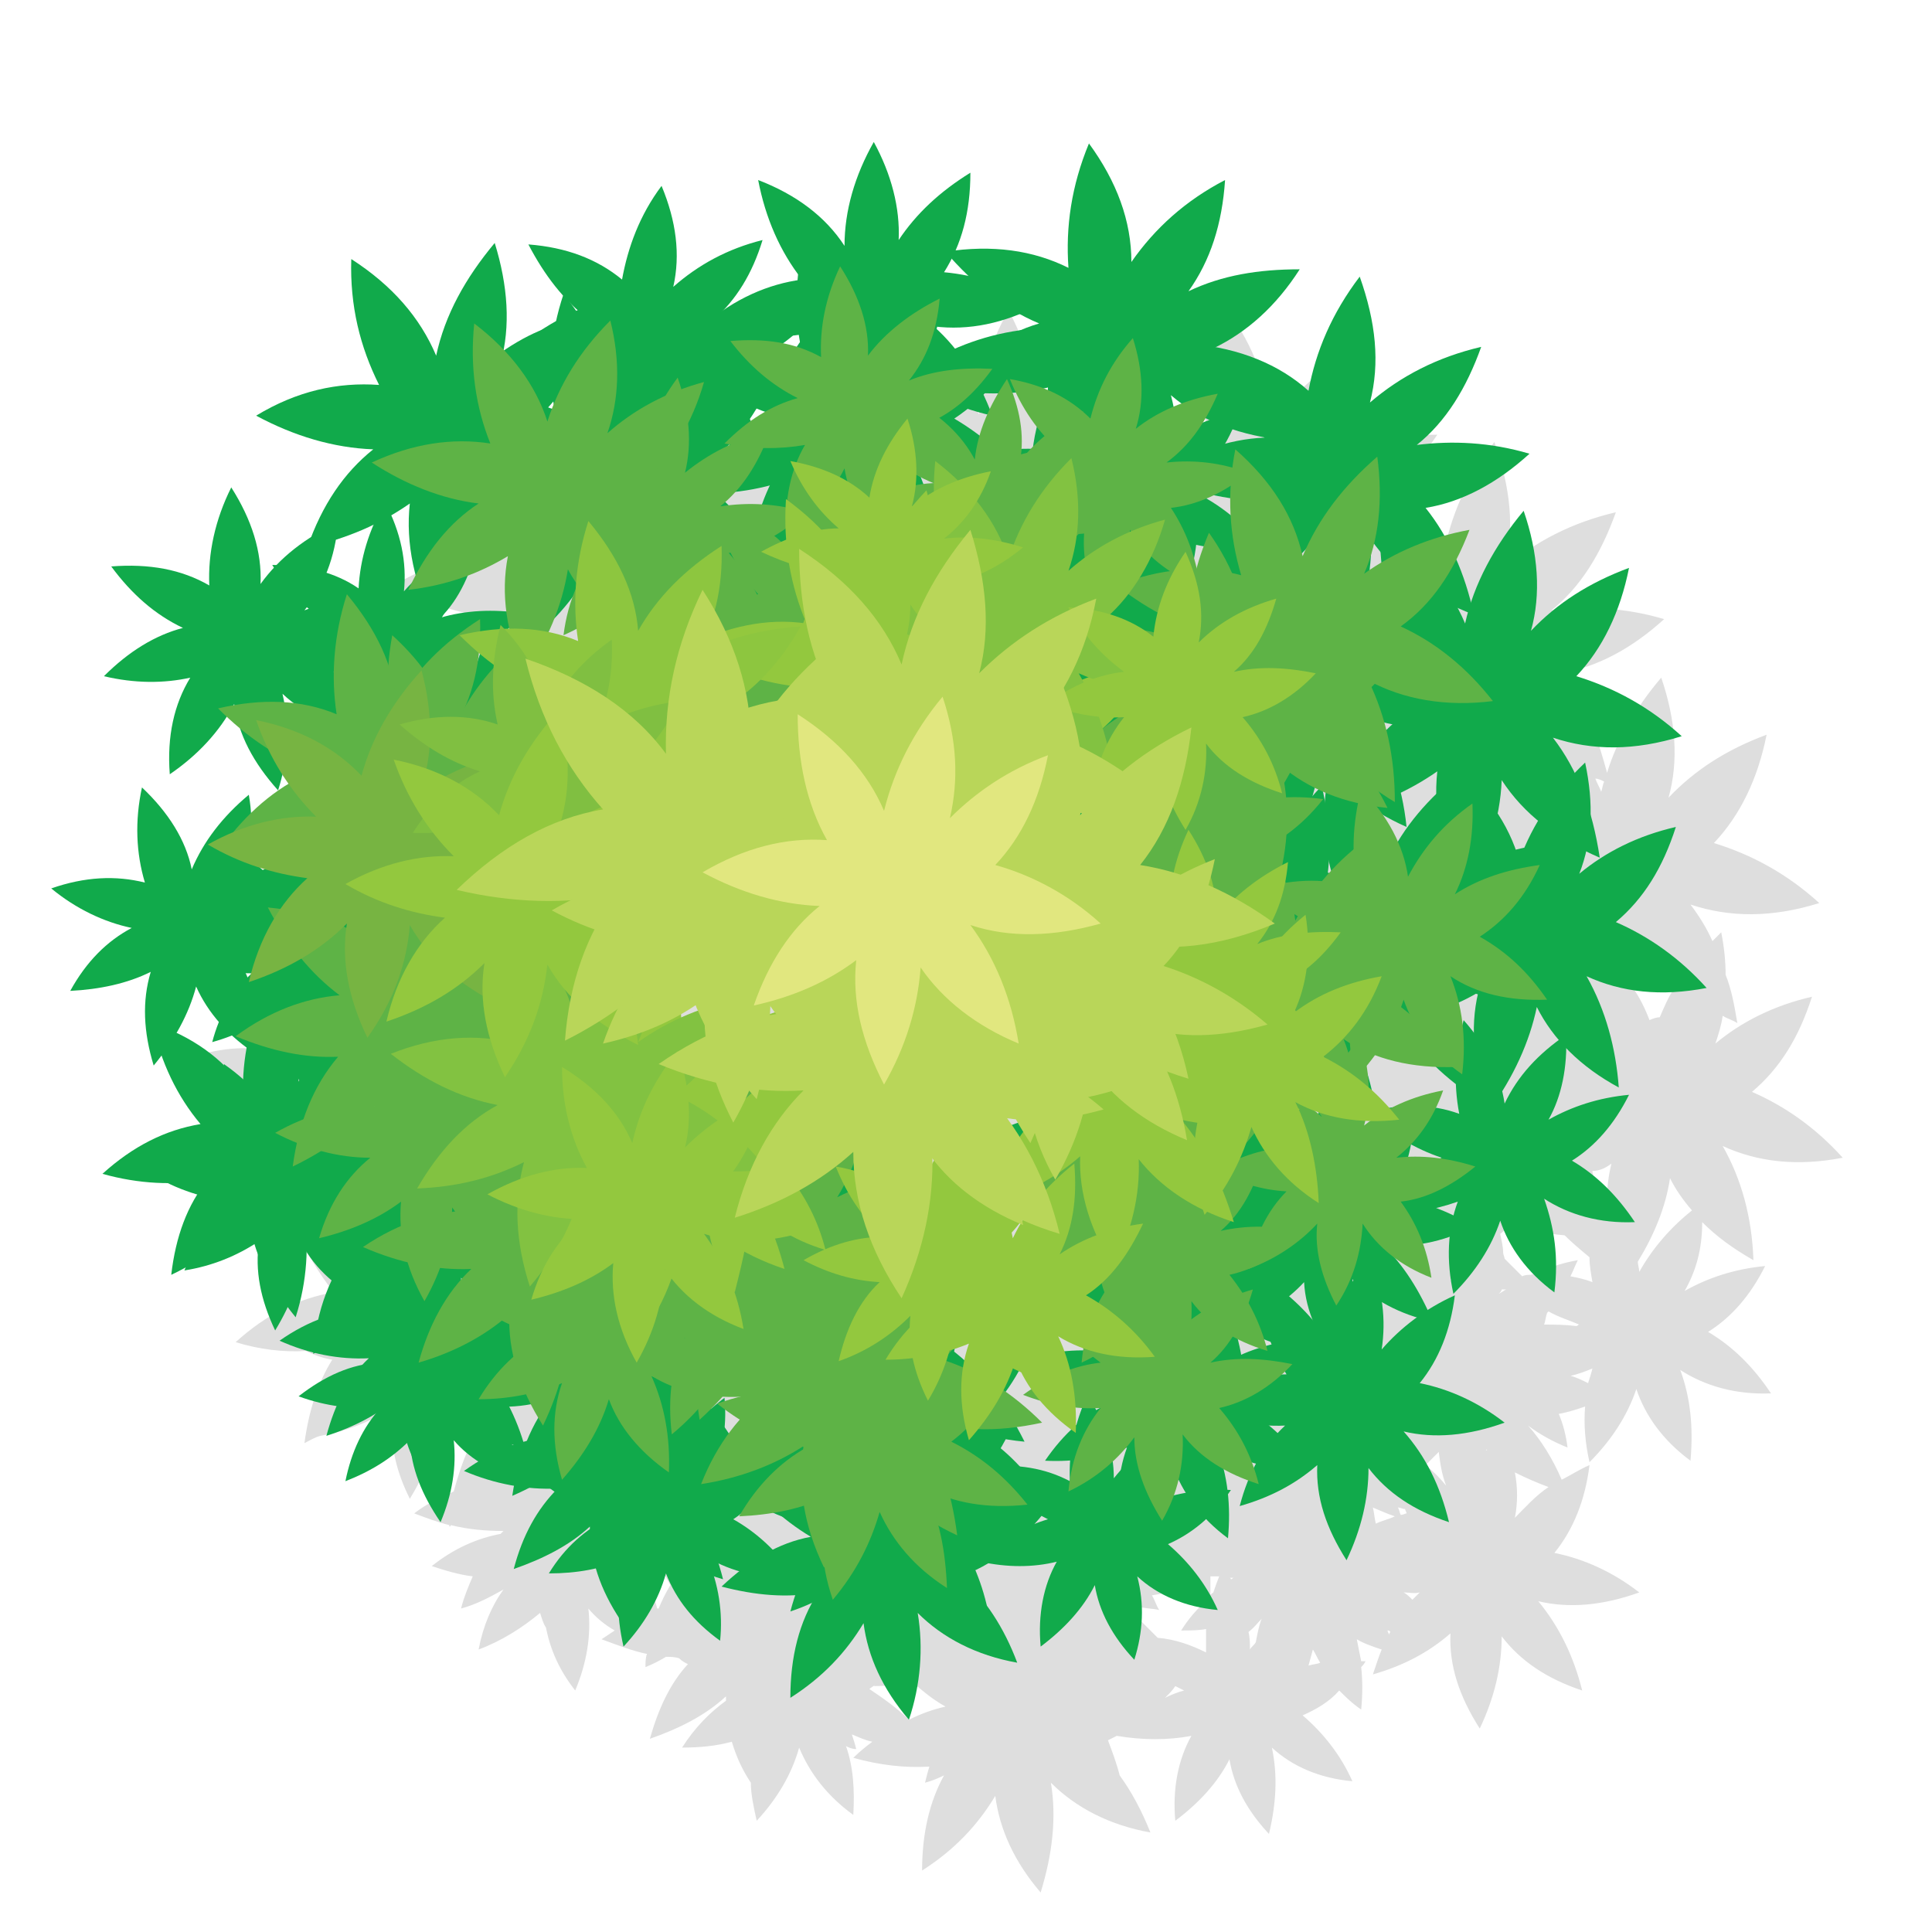 <?xml version="1.0" encoding="utf-8"?>
<!-- Generator: Adobe Illustrator 26.0.0, SVG Export Plug-In . SVG Version: 6.00 Build 0)  -->
<svg version="1.1" id="Layer_1" xmlns="http://www.w3.org/2000/svg" xmlns:xlink="http://www.w3.org/1999/xlink" x="0px" y="0px"
	 viewBox="0 0 132 132" style="enable-background:new 0 0 132 132;" xml:space="preserve">
<style type="text/css">
	.st0{fill:#DEDEDE;}
	.st1{fill:#11AA4B;}
	.st2{fill:#5EB346;}
	.st3{fill:#77B442;}
	.st4{fill:#93C83E;}
	.st5{fill:#8DC63F;}
	.st6{fill:#82C241;}
	.st7{fill:#80BF41;}
	.st8{fill:#B9D659;}
	.st9{fill:#E1E77F;}
</style>
<g>
	<path class="st0" d="M12.9,72.3c1.7,1.4,3.6,2.3,5.5,2.7c-1.7,0.9-3.1,2.3-4.2,4.3c2-0.1,3.9-0.5,5.5-1.3c-0.6,2-0.5,4.1,0.2,6.4
		c0.1-0.1,0.2-0.3,0.4-0.4c0.6,1.6,1.5,3,2.5,4.3c-2.4,0.4-4.6,1.5-6.7,3.4c1.6,0.5,3.3,0.7,4.8,0.6c0.6,0.3,1.2,0.5,1.8,0.6
		c-1,1.6-1.6,3.5-1.9,5.7c0.4-0.2,0.7-0.4,1.1-0.5c1.7-0.3,3.2-0.9,4.6-1.7c0.1,0.3,0.2,0.5,0.3,0.8c-0.1,1.7,0.3,3.4,1.2,5.2
		c0.3-0.5,0.6-1,0.8-1.5c0.2,0.2,0.4,0.5,0.6,0.7c0.5-1.6,0.7-3.1,0.8-4.6c0.5,0.7,1.1,1.4,1.8,2c-0.4,0.9-0.7,1.8-1,2.9
		c-0.9,0.4-1.8,0.8-2.7,1.5c0.8,0.3,1.6,0.6,2.4,0.8c0,0,0,0,0,0.1c0,0,0.1,0,0.1-0.1c1.2,0.3,2.4,0.4,3.6,0.4
		c-0.1,0.1-0.1,0.1-0.2,0.2c-1.6,0.3-3.2,1-4.7,2.2c0.9,0.3,1.9,0.6,2.8,0.7c-0.3,0.7-0.6,1.4-0.8,2.2c1.1-0.3,2-0.8,2.9-1.3
		c-0.8,1.1-1.4,2.5-1.7,4.1c1.6-0.6,3-1.5,4.2-2.5c0.1,0.3,0.2,0.7,0.4,1c0.3,1.5,0.9,2.9,2,4.3c0.8-1.9,1.1-3.8,0.9-5.6
		c0.5,0.6,1.1,1.1,1.8,1.5c-0.3,0.2-0.6,0.4-0.9,0.6c1.1,0.4,2.1,0.8,3.1,1c-0.1,0.3-0.1,0.6-0.1,0.9c0.5-0.2,0.9-0.4,1.4-0.7
		c0.3,0,0.6,0,0.9,0.1c0.2,0.2,0.4,0.3,0.6,0.4c-1.2,1.3-2,3-2.6,5.1c2-0.7,3.8-1.6,5.2-2.9c0,0.1,0,0.2,0,0.3
		c-1.1,0.8-2.1,1.8-3,3.2c1.2,0,2.3-0.1,3.4-0.4c0.3,1,0.7,1.9,1.3,2.8c0,0.8,0.2,1.7,0.4,2.6c1.4-1.5,2.4-3.2,2.9-5
		c0.7,1.7,1.9,3.3,3.7,4.6c0.1-1.7,0-3.3-0.5-4.7c0.2,0.1,0.4,0.2,0.7,0.2c-0.1-0.4-0.2-0.7-0.3-1c0.5,0.2,0.9,0.4,1.4,0.5
		c-0.4,0.3-0.9,0.7-1.3,1.1c1.8,0.5,3.5,0.7,5.2,0.6c-0.1,0.3-0.2,0.7-0.3,1.1c0.4-0.1,0.9-0.3,1.3-0.5c-1,1.8-1.5,4-1.5,6.5
		c2.2-1.4,3.8-3.1,5-5.1c0.3,2.3,1.3,4.5,3.1,6.6c0.8-2.6,1.1-5.1,0.7-7.5c1.7,1.7,4,2.9,6.8,3.4c-0.6-1.5-1.3-2.8-2.1-3.9
		c-0.2-0.8-0.5-1.6-0.8-2.4c0.2-0.1,0.4-0.2,0.6-0.3c1.8,0.3,3.5,0.3,5.1,0c-0.9,1.6-1.3,3.6-1.1,5.8c1.6-1.2,2.9-2.6,3.7-4.2
		c0.3,1.8,1.2,3.5,2.7,5.1c0.5-2.1,0.6-4,0.2-5.9c1.4,1.3,3.3,2.1,5.5,2.3c-0.8-1.8-2-3.3-3.4-4.5c0.9-0.4,1.8-0.9,2.5-1.7
		c0.4,0.4,0.9,0.9,1.5,1.3c0.1-1,0.1-2,0-2.9c0.1-0.1,0.2-0.2,0.3-0.4c-0.1,0-0.2,0-0.3,0c-0.1-0.5-0.2-1-0.3-1.5
		c0.5,0.3,1.1,0.5,1.7,0.7c-0.2,0.5-0.4,1.1-0.6,1.7c2.1-0.6,3.8-1.5,5.3-2.8c-0.1,2.2,0.6,4.3,2,6.5c1-2.1,1.5-4.2,1.5-6.3
		c1.3,1.7,3.1,2.9,5.5,3.7c-0.6-2.4-1.6-4.4-3-6.1c2.1,0.5,4.4,0.3,6.9-0.6c-1.8-1.4-3.8-2.3-5.8-2.7c1.3-1.6,2.1-3.6,2.4-6
		c-0.7,0.3-1.3,0.7-1.9,1c-0.6-1.4-1.4-2.7-2.3-3.7c0.8,0.6,1.7,1.1,2.7,1.5c-0.1-0.8-0.3-1.6-0.6-2.3c0.6-0.1,1.2-0.3,1.8-0.5
		c-0.1,1.2,0,2.5,0.3,3.8c1.5-1.5,2.6-3.2,3.2-5c0.6,1.8,1.8,3.5,3.7,4.9c0.2-2.3,0-4.3-0.7-6.2c1.7,1.1,3.8,1.7,6.2,1.6
		c-1.2-1.8-2.6-3.2-4.3-4.2c1.6-1,2.9-2.5,3.9-4.5c-2.1,0.2-3.9,0.8-5.5,1.7c0.8-1.4,1.2-2.9,1.2-4.7c1,1,2.1,1.8,3.5,2.6
		c-0.1-2.9-0.8-5.5-2.1-7.8c2.4,1.1,5.1,1.4,8.2,0.8c-1.8-2-3.9-3.5-6.2-4.5c1.9-1.6,3.2-3.7,4.1-6.5c-2.6,0.6-4.8,1.7-6.6,3.2
		c0.2-0.6,0.4-1.2,0.5-1.9c0.3,0.2,0.7,0.3,1,0.5c-0.2-1.2-0.4-2.3-0.8-3.3c0-0.9-0.1-1.9-0.3-2.9c-0.2,0.2-0.4,0.4-0.6,0.6
		c-0.4-0.9-0.9-1.7-1.5-2.5c2.7,0.9,5.6,0.9,8.8-0.1c-2.2-2-4.6-3.3-7.2-4.1c1.8-1.9,3-4.4,3.6-7.4c-2.7,1-4.9,2.4-6.7,4.3
		c0.7-2.5,0.5-5.3-0.5-8.2c-1.7,2-3,4.2-3.7,6.5c-0.3-1.1-0.6-2.1-1-3.1c0.3-0.7,0.7-1.3,0.9-2.1c-0.6,0.1-1.2,0.3-1.8,0.4
		c-0.4-0.7-0.8-1.3-1.3-2c2.5-0.4,4.9-1.7,7.1-3.7c-2.7-0.8-5.3-0.9-7.7-0.6c2-1.6,3.4-3.9,4.4-6.7c-3,0.7-5.5,2-7.6,3.8
		c0.7-2.7,0.4-5.5-0.7-8.6c-1.9,2.5-3,5.1-3.5,7.8c-1.7-1.4-3.7-2.4-6.1-3c2.2-1.1,4.1-2.9,5.7-5.3c-2.8,0-5.3,0.4-7.6,1.5
		c1.5-2.1,2.3-4.6,2.5-7.6c-2.7,1.4-4.8,3.3-6.4,5.6c0-2.8-1-5.5-2.9-8.1c-1.2,2.9-1.6,5.7-1.4,8.5c-2.3-1.1-4.9-1.5-7.8-1.2
		c0.6-1.5,0.9-3.2,0.9-5.1c-2.1,1.3-3.7,2.8-4.9,4.6c0.1-2.2-0.5-4.5-1.7-6.7c-1.3,2.3-2,4.7-2,7.1c-1.3-2-3.3-3.5-5.9-4.5
		c0.5,2.5,1.4,4.7,2.7,6.5c0,0.1,0,0.2,0,0.4c-1.6,0.2-3.2,0.8-4.7,1.8c1-1.2,1.8-2.7,2.4-4.5c-2.4,0.6-4.4,1.7-6.1,3.2
		c0.5-2.2,0.2-4.5-0.8-6.9c-1.5,2-2.3,4.2-2.7,6.4c-1.7-1.4-3.8-2.2-6.4-2.4c0.6,1.3,1.4,2.4,2.3,3.4c-0.2,0.6-0.4,1.3-0.5,1.9
		c-0.3,0.2-0.7,0.4-1,0.6c-0.8,0.3-1.6,0.8-2.4,1.4c0.4-2.3,0.2-4.8-0.6-7.4c-2,2.4-3.4,4.9-4,7.7c-1.1-2.6-3-4.8-5.8-6.6
		c-0.1,3.2,0.6,6,1.9,8.6c-2.8-0.2-5.6,0.4-8.4,2.1c2.6,1.4,5.3,2.2,8,2.3c-1.9,1.5-3.4,3.6-4.4,6.3c-0.8,0.5-1.4,1-2.1,1.6
		c-0.1,0-0.3,0-0.4,0c0.1,0.1,0.1,0.2,0.2,0.3c-0.4,0.4-0.7,0.8-1,1.2c0.1-2.2-0.6-4.4-2-6.6c-1.1,2.2-1.6,4.5-1.5,6.7
		c-1.9-1.1-4.1-1.5-6.7-1.3c1.4,1.9,3,3.3,4.9,4.2c-1.9,0.5-3.7,1.6-5.4,3.3c2.1,0.5,4.1,0.5,5.9,0.1c-1.1,1.8-1.6,4-1.4,6.6
		c1.7-1.2,3-2.6,4-4.2c0.2,0.2,0.4,0.3,0.6,0.5c0.4,1.6,1.3,3.1,2.6,4.6c-0.5,0.4-1,0.8-1.5,1.3c0-0.3-0.1-0.6-0.1-0.9
		c-1.8,1.5-3.1,3.2-3.9,5.1c-0.4-2-1.6-3.9-3.4-5.6c-0.5,2.3-0.4,4.5,0.2,6.5C17.4,71.4,15.2,71.5,12.9,72.3z M105.8,101.6
		c-0.9,0.6-1.6,1.4-2.3,2.1c0.2-1,0.2-2.1,0-3.1C104.3,101,105,101.3,105.8,101.6z M105.5,90.5c0.1-0.3,0.1-0.5,0.2-0.8
		c0,0,0,0,0.1-0.1c0.7,0.4,1.4,0.6,2.1,0.9c-0.1,0-0.1,0.1-0.2,0.1C106.9,90.5,106.2,90.5,105.5,90.5z M108.5,94.5
		c-0.4-0.2-0.8-0.4-1.2-0.5c0.5-0.1,1-0.3,1.5-0.5C108.7,93.9,108.6,94.2,108.5,94.5z M115.6,82.7c-1.5,1.2-2.7,2.6-3.6,4.2
		c0-0.2-0.1-0.5-0.1-0.7c1.1-1.8,1.9-3.7,2.2-5.7C114.5,81.3,115,82,115.6,82.7z M111.9,64.7c0.7,1,1.5,1.9,2.5,2.8
		c-0.4,0.6-0.7,1.3-1,2c-0.2,0-0.5,0.1-0.7,0.2c-0.3-0.8-0.7-1.6-1.2-2.3C111.7,66.4,111.8,65.5,111.9,64.7z M109.6,53.4
		c-0.1,0.2-0.1,0.4-0.2,0.7c-0.1-0.3-0.3-0.6-0.4-0.9C109.2,53.2,109.4,53.3,109.6,53.4z M110.1,79.5c-0.2,0.8-0.3,1.6-0.3,2.4
		c-0.2-0.3-0.4-0.5-0.7-0.8c0,0.1,0,0.1-0.1,0.2c0-0.2-0.1-0.4-0.1-0.7c0,0,0,0,0.1,0l-0.1-0.1c0-0.2-0.1-0.3-0.1-0.5
		C109.3,80,109.7,79.8,110.1,79.5z M107.5,64.1c-0.1,0.5-0.1,1-0.1,1.6c-1.1,1-2,2.2-2.7,3.4c-0.3-0.8-0.7-1.5-1.2-2.2
		c0.6,0.4,1.2,0.7,1.9,1c-0.1-0.8-0.2-1.5-0.4-2.3C105.8,65.2,106.7,64.7,107.5,64.1z M104.3,61c-0.1,0.1-0.2,0.2-0.4,0.4
		c0-0.2-0.1-0.3-0.1-0.5C104,60.9,104.2,61,104.3,61z M102.9,49.8c0.1-0.3,0.2-0.7,0.3-1c0.2,0.2,0.3,0.4,0.5,0.6c0,0.2,0,0.4,0,0.5
		c-0.3,0.2-0.6,0.4-0.9,0.6C102.8,50.3,102.9,50,102.9,49.8z M103.2,83.6c1.1,0.4,2.4,0.7,3.7,0.8c0.5,0.5,1.1,1,1.7,1.5
		c0,0.6,0.1,1.1,0.2,1.7c-0.5-0.2-1-0.3-1.5-0.4c0.2-0.4,0.3-0.7,0.5-1.1c-1.2,0.2-2.2,0.6-3.2,1c-0.2,0-0.4,0-0.6,0.1
		c-0.4-0.4-0.8-0.8-1.2-1.2c0-0.1-0.1-0.3-0.1-0.4c0-0.4-0.1-0.8-0.2-1.3C102.8,84.1,103,83.8,103.2,83.6z M102.6,88.1
		c0.1,0,0.2,0,0.3,0l0,0c-0.2,0.1-0.3,0.2-0.5,0.3C102.5,88.3,102.6,88.2,102.6,88.1z M101.6,99.1L101.6,99.1
		C101.5,99.1,101.5,99,101.6,99.1C101.5,99,101.6,99,101.6,99.1z M94.9,111.7c0-0.1-0.1-0.2-0.1-0.3c0.1,0,0.1,0,0.2,0.1
		C94.9,111.6,94.9,111.7,94.9,111.7z M94,104.1c-0.1-0.4-0.1-0.7-0.2-1.1c0.5,0.2,0.9,0.4,1.5,0.6C94.9,103.8,94.4,103.9,94,104.1z
		 M99.3,87.6c-0.1-0.1-0.2-0.1-0.2-0.2h0.1C99.2,87.5,99.2,87.5,99.3,87.6L99.3,87.6z M100,70.8c0,0.1,0,0.1,0.1,0.2l-0.1,0.1
		C100,71,100,70.9,100,70.8z M99.8,65.6c0,0.2,0,0.4-0.1,0.6c0-0.2-0.1-0.4-0.1-0.6C99.6,65.6,99.7,65.6,99.8,65.6z M99.1,65.3
		c0.1,0,0.2,0.1,0.3,0.1c-0.1,0.2-0.3,0.3-0.4,0.5C98.9,65.7,99,65.5,99.1,65.3z M98.6,48.7L98.6,48.7c-0.1,0.3-0.2,0.5-0.3,0.8
		c0-0.1-0.1-0.3-0.1-0.4C98.3,49,98.5,48.8,98.6,48.7z M98.3,99.2c0.1,0.8,0.2,1.5,0.5,2.3c-0.4-0.5-0.9-1-1.4-1.4
		C97.7,99.8,98,99.5,98.3,99.2z M97,105.2L97,105.2C97,105.3,96.9,105.3,97,105.2C96.9,105.3,97,105.3,97,105.2z M97,108.8
		c-0.2,0.2-0.3,0.3-0.5,0.5c-0.2-0.2-0.4-0.4-0.6-0.5C96.3,108.8,96.6,108.9,97,108.8z M96,103.1c0,0.1,0.1,0.2,0.1,0.3
		c-0.1,0-0.2,0.1-0.4,0.1c-0.1-0.2-0.1-0.4-0.2-0.5C95.7,103,95.8,103.1,96,103.1z M93.5,40.8c0.6,0.2,1.3,0.4,2,0.5
		c-0.8,0-1.7,0.2-2.5,0.4C93.2,41.5,93.3,41.2,93.5,40.8z M93.4,45.5c0,0.4,0,0.8,0,1.2c-0.6-0.5-1.2-0.9-1.8-1.2
		c0.2-0.1,0.3-0.1,0.5-0.2C92.6,45.4,93,45.5,93.4,45.5z M91.6,40.1c0.1,0,0.1,0.1,0.2,0.1c-0.1,0-0.2,0.1-0.4,0.1
		C91.5,40.2,91.5,40.2,91.6,40.1z M90.9,48.7c0.2,0.1,0.5,0.1,0.7,0.1c-0.2,0.5-0.4,1.1-0.5,1.6H91c-0.1-0.3-0.2-0.6-0.3-0.9
		C90.8,49.2,90.8,48.9,90.9,48.7z M89.4,113.8c0.1-0.4,0.2-0.7,0.3-1.1c0.2,0.3,0.3,0.6,0.5,0.9C90,113.7,89.7,113.7,89.4,113.8z
		 M89.9,39.1c-0.2,0.1-0.4,0.1-0.5,0.2c-0.1-0.3-0.1-0.5-0.2-0.8C89.5,38.7,89.7,38.9,89.9,39.1z M86.2,110.6
		c-0.2,0.5-0.3,1.1-0.4,1.6c-0.1,0.2-0.3,0.3-0.4,0.5c0-0.4,0-0.8-0.1-1.2C85.7,111.2,85.9,110.9,86.2,110.6z M84.3,107.8
		c-0.1,0-0.1,0.1-0.2,0.1c0,0,0-0.1-0.1-0.1C84.2,107.8,84.2,107.8,84.3,107.8z M75,104.4c-0.2-0.2-0.4-0.4-0.7-0.6
		c0-0.1,0-0.1,0-0.2l0,0c0.1-0.1,0.3-0.1,0.4-0.2c0.2-0.1,0.3-0.1,0.5-0.2C75.2,103.6,75.1,104,75,104.4z M76.2,41.3
		c-0.6-0.4-1.2-0.8-1.8-1.2c0.3-0.2,0.6-0.4,0.8-0.6c0.5,0.2,0.9,0.3,1.5,0.4C76.5,40.4,76.4,40.8,76.2,41.3z M76.9,39.5
		c-0.1-0.4-0.3-0.7-0.5-1.1c0.1-0.1,0.1-0.1,0.2-0.2c0.3,0,0.6,0,0.9,0C77.3,38.7,77.1,39.1,76.9,39.5z M79.6,116
		c0.3-0.3,0.5-0.5,0.7-0.8c0.2,0.1,0.4,0.2,0.6,0.3C80.5,115.6,80,115.8,79.6,116z M82.4,111.3c0,0.5,0,1,0,1.5v0.1
		c-1-0.5-2.1-0.9-3.3-1c-0.5-0.5-1-1-1.5-1.5c0.1-0.2,0.2-0.4,0.3-0.6c0.4,0.1,0.9,0.1,1.3,0.2c-0.2-0.3-0.3-0.7-0.5-1
		c0.6-0.1,1.1-0.2,1.7-0.3c-0.8-0.8-1.7-1.5-2.5-2.1c0.3-0.4,0.6-0.9,0.9-1.4c0.1,0,0.1,0.1,0.2,0.1c0.2,0.4,0.5,0.9,0.8,1.3
		c-0.2,0.1-0.4,0.3-0.6,0.4c0.4,0.2,0.8,0.3,1.2,0.4c0.6,0.7,1.3,1.3,2.1,1.9c-0.7,0.6-1.3,1.3-1.8,2.1
		C81.3,111.4,81.9,111.4,82.4,111.3z M79,42.1c0.1-1.2-0.1-2.5-0.6-3.9c0,0,0.1,0,0.2,0c0.4,1,1,1.8,1.6,2.6c-0.1,0.3-0.1,0.7-0.2,1
		c-0.1,0.1-0.2,0.2-0.2,0.2C79.5,42.1,79.3,42.1,79,42.1z M79.1,94.8L79.1,94.8L79.1,94.8L79.1,94.8L79.1,94.8z M78.9,89.2
		L78.9,89.2L78.9,89.2L78.9,89.2z M78.8,88c-0.2,0.1-0.4,0.1-0.6,0.2c-0.1-0.1-0.1-0.2-0.2-0.3C78.3,88,78.5,88,78.8,88z M78.8,95.2
		c-0.2,0.3-0.3,0.5-0.4,0.8c0-0.1,0-0.2-0.1-0.3C78.5,95.5,78.6,95.3,78.8,95.2L78.8,95.2z M82.9,108.8c-0.1,0.1-0.2,0.1-0.2,0.2
		c0-0.4,0-0.9,0-1.3c0.2,0,0.4,0,0.6,0C83.1,108.2,83,108.5,82.9,108.8z M83,103.5L83,103.5c0.1,0.2,0.1,0.2,0.1,0.3
		c-0.4,0-0.7,0-1.1,0.1c-0.1-0.4-0.3-0.7-0.4-1.1C82,103.1,82.5,103.3,83,103.5z M81,38.2c-0.2-0.1-0.4-0.2-0.6-0.3
		c0.2,0,0.4-0.1,0.6-0.1C81,38,81,38.1,81,38.2z M74.3,29c0.4,0.5,0.9,1,1.4,1.4c-0.7-0.1-1.3-0.3-2-0.3C74,29.8,74.2,29.4,74.3,29z
		 M73.2,33.9c1.9,0.2,3.9-0.1,5.9-0.9c0.4,0.2,0.8,0.4,1.2,0.6c-0.5,0.1-0.9,0.3-1.3,0.5c-1.6,0.2-3.2,0.7-4.6,1.3
		c-0.4-0.5-0.8-0.9-1.3-1.3C73.2,33.9,73.2,33.9,73.2,33.9z M72.9,44.5L72.9,44.5c-0.2,0.1-0.4,0.1-0.6,0.1
		c-0.1-0.2-0.1-0.3-0.2-0.5C72.4,44.3,72.7,44.4,72.9,44.5z M58.7,108.9c0-0.4,0-0.7,0-1.1c0.3,0.2,0.6,0.5,1,0.7
		c-0.2,0.3-0.5,0.6-0.7,0.9C58.9,109.2,58.8,109.1,58.7,108.9z M63.5,34.5c0.1,0,0.2,0,0.3,0c0,0.2,0,0.3,0.1,0.5
		c-0.1,0.1-0.2,0.2-0.2,0.3c-0.3-0.1-0.6-0.2-0.9-0.2C63,34.8,63.2,34.7,63.5,34.5z M64.6,116.6c-0.9,0.2-1.7,0.5-2.5,0.9
		c-0.8-0.8-1.8-1.5-2.7-2.1c0.1-0.1,0.3-0.2,0.4-0.3l-0.1,0.1c0.9,0,1.7-0.1,2.6-0.3C63,115.5,63.7,116.1,64.6,116.6z M61.8,80.7
		c0-0.2,0-0.3,0-0.5c0.1,0.1,0.2,0.3,0.3,0.4C62,80.7,61.9,80.7,61.8,80.7z M61,39.4c0.2,0.1,0.4,0.1,0.5,0.2
		c-0.3,0.2-0.7,0.4-1,0.7v-0.1C60.6,40,60.8,39.7,61,39.4z M59.1,41.9L59.1,41.9L59.1,41.9L59.1,41.9C59,41.9,59.1,41.9,59.1,41.9z
		 M59.5,45.1c0.9-0.1,1.7-0.2,2.5-0.5c-0.2,0.4-0.4,0.8-0.5,1.3c-0.8-0.1-1.7,0-2.5,0c-0.1-0.1-0.1-0.1-0.2-0.2
		C59,45.6,59.3,45.4,59.5,45.1z M58.6,106.9c0.4,0,0.9,0,1.3,0c-0.4,0.1-0.9,0.2-1.3,0.4c0-0.1,0-0.1,0-0.2
		c-0.1,0.1-0.3,0.2-0.4,0.3c0,0,0,0-0.1,0l0,0c-0.1,0.1-0.2,0.2-0.3,0.3C58.1,107.5,58.4,107.2,58.6,106.9z M56.7,80.1
		c0.1,0.2,0.1,0.3,0.2,0.5c-0.4,0.1-0.7,0.3-1.1,0.4c0-0.1,0-0.3,0-0.4C56.1,80.5,56.4,80.3,56.7,80.1z M48.8,32.7
		C48.8,32.7,48.7,32.7,48.8,32.7c-0.3-0.1-0.4-0.4-0.6-0.6C48.3,32.3,48.5,32.5,48.8,32.7z M47.4,53.2c0.5-0.5,0.9-1,1.2-1.6
		c0,0.1,0,0.2,0,0.3c-0.3,0.9-0.6,1.8-0.7,2.8c0.3-0.1,0.6-0.3,0.8-0.4c0,0.3,0.1,0.5,0.1,0.8c-0.6-0.3-1.3-0.5-2-0.6
		C47,54.2,47.2,53.7,47.4,53.2z M47,39.1L47,39.1c0,0.1-0.1,0.2-0.1,0.3c0,0-0.1,0-0.1-0.1C46.8,39.3,46.9,39.2,47,39.1z M40.7,99
		c0-0.1,0-0.1,0-0.2C40.7,98.9,40.8,98.9,40.7,99C40.8,99,40.7,99,40.7,99z M41.5,58.4L41.5,58.4c0-0.1,0-0.2,0.1-0.3
		C41.6,58.2,41.5,58.3,41.5,58.4z M41.8,57.3c0.1-0.4,0.2-0.9,0.2-1.3c0.1,0,0.1,0.1,0.2,0.1C42,56.5,41.9,56.9,41.8,57.3z
		 M45.8,108.3c-0.3,0.5-0.6,1.1-0.8,1.6h-0.1c-0.2-0.8-0.5-1.6-0.9-2.3c0.5,0,0.9-0.1,1.4-0.1C45.5,107.8,45.7,108.1,45.8,108.3z
		 M44.1,35.8C44,35.8,44,35.9,44.1,35.8c-0.1,0-0.2,0-0.2-0.1C43.9,35.8,44,35.8,44.1,35.8z M41.2,51c1-0.4,1.9-0.8,2.8-1.3
		c-0.2,1.2-0.3,2.4-0.1,3.7c-1.6-0.1-3.1,0-4.5,0.4C40.1,52.9,40.7,52,41.2,51z M37.1,45.8c-0.2,1.7,0,3.4,0.5,5.2
		c0,0.1-0.1,0.1-0.1,0.2c-0.3,0.2-0.5,0.5-0.7,0.7c0.2-1.7-0.1-3.5-0.9-5.3C36.3,46.4,36.8,46.1,37.1,45.8z M32.1,57.4
		c0,0,0,0.1-0.1,0.1l-0.1-0.1C32,57.4,32.1,57.4,32.1,57.4L32.1,57.4z M32.1,48.3c0.9-0.3,1.8-0.6,2.7-1.1c-0.7,1.5-1,3-1.1,4.5
		c-0.7-0.5-1.4-0.8-2.2-1.1C31.7,49.9,32,49.1,32.1,48.3z M30.7,83.6c0.1,0,0.2,0,0.3,0c-0.1,0.2-0.3,0.3-0.4,0.5
		C30.6,83.9,30.7,83.8,30.7,83.6z M30.2,53c0.1,0.1,0.1,0.1,0.2,0.2c-0.2,0.1-0.3,0.1-0.5,0.2C30,53.2,30.1,53.1,30.2,53z
		 M29.1,59.4c-0.1,0-0.3,0-0.4,0c0-0.1,0-0.3-0.1-0.4C28.7,59.1,28.9,59.2,29.1,59.4z M28.5,64.3c0.1,0.2,0.3,0.4,0.4,0.6
		c-0.2,0.1-0.4,0.3-0.6,0.4C28.4,64.9,28.5,64.6,28.5,64.3z M26.2,70.3c0.5,0.2,0.9,0.3,1.4,0.5c-0.2,0.1-0.4,0.2-0.5,0.3
		C26.8,70.8,26.5,70.6,26.2,70.3L26.2,70.3z M26.3,78.1c-0.1,0-0.1,0.1-0.2,0.2c0-0.1,0-0.1-0.1-0.2C26.1,78.1,26.2,78.1,26.3,78.1z
		 M22.9,79c0.3,0.7,0.7,1.4,1.3,2.1c-0.2,0.5-0.4,1.1-0.6,1.7c0.6-0.2,1.1-0.4,1.6-0.6c0.3,0.3,0.6,0.5,0.9,0.8
		c-0.1,0.7-0.2,1.4-0.2,2.1c-0.4-0.4-0.9-0.7-1.4-1.1c0,0.1,0,0.2,0,0.2c-0.8-0.8-1.8-1.5-2.9-2C22.2,81.2,22.6,80.2,22.9,79z"/>
	<g>
		<g>
			<path class="st1" d="M56,85.9c2.1,1,4.5,1.2,7.1,0.8c-1.6-1.8-3.4-3.1-5.4-4c1.6-1.4,2.8-3.2,3.6-5.7c-2.3,0.6-4.2,1.5-5.8,2.8
				c0.8-2,0.9-4.2,0.4-6.7C54,74.9,52.7,76.9,52,79c-0.6-2.2-2-4.2-4.1-5.9c-0.3,2.6-0.1,4.9,0.7,7.1c-2.2-0.4-4.6-0.1-7,0.9
				c2,1.4,4.1,2.3,6.2,2.6c-1.8,1.1-3.2,2.8-4.3,5c2.2-0.2,4.2-0.8,5.9-1.8c-0.5,2.2-0.3,4.5,0.7,7c1.5-1.9,2.4-4,2.8-6.1
				c1,2,2.6,3.6,4.9,4.9C57.7,90.2,57.1,87.9,56,85.9z"/>
		</g>
		<g>
			<path class="st1" d="M51.9,53.5c1.9,1.3,4.3,1.9,7,1.9c-1.3-2.1-2.9-3.7-4.8-4.8c1.9-1.1,3.4-2.8,4.5-5.1
				c-2.3,0.2-4.4,0.9-6.3,1.9c1.1-1.9,1.5-4.1,1.4-6.7C51.6,42.2,50,44,48.9,46c-0.3-2.3-1.3-4.5-3.2-6.5c-0.7,2.5-0.9,4.9-0.4,7.3
				c-2.2-0.8-4.5-0.8-7.2-0.2c1.8,1.7,3.7,2.9,5.8,3.6c-1.9,0.8-3.6,2.3-5.1,4.3c2.3,0.1,4.3-0.2,6.2-0.9c-0.8,2.1-1,4.5-0.4,7.2
				c1.8-1.7,3-3.6,3.7-5.7c0.7,2.1,2.1,4,4.2,5.6C53,58.1,52.8,55.7,51.9,53.5z"/>
		</g>
		<g>
			<path class="st1" d="M78.4,55.1c1.4,1.3,3.3,2.2,5.6,2.5c-0.8-1.9-1.9-3.4-3.4-4.6c1.7-0.7,3.1-1.9,4.4-3.6
				c-2-0.1-3.8,0.1-5.4,0.8c1.1-1.4,1.8-3.2,2.1-5.3c-2,0.9-3.5,2.2-4.7,3.7c0.1-1.9-0.5-3.9-1.8-5.8c-0.9,2-1.4,4-1.3,6
				c-1.7-0.9-3.6-1.3-5.9-1.1c1.2,1.6,2.7,2.9,4.4,3.7c-1.7,0.4-3.3,1.4-4.8,2.9c1.8,0.4,3.6,0.4,5.3,0.1c-1,1.6-1.4,3.6-1.3,5.9
				c1.7-1.2,3-2.6,3.9-4.2c0.3,1.8,1.2,3.6,2.7,5.2C78.7,59,78.8,57,78.4,55.1z"/>
		</g>
		<g>
			<path class="st1" d="M84,82.3c2.2,1.1,4.8,1.4,7.7,1c-1.7-2-3.6-3.4-5.8-4.4c1.8-1.4,3.1-3.5,4-6c-2.4,0.6-4.6,1.5-6.3,2.9
				c0.9-2.1,1-4.5,0.6-7.2c-2,1.8-3.5,3.9-4.4,6.3c-0.6-2.4-2.1-4.5-4.3-6.4c-0.4,2.8-0.2,5.3,0.6,7.7c-2.4-0.5-4.9-0.2-7.6,0.9
				c2.1,1.5,4.3,2.5,6.7,2.9c-1.9,1.2-3.5,2.9-4.7,5.3c2.4-0.2,4.5-0.8,6.5-1.8c-0.6,2.4-0.4,4.9,0.6,7.6c1.6-2.1,2.6-4.3,3.1-6.6
				c1,2.1,2.8,3.9,5.2,5.3C85.8,86.9,85.2,84.4,84,82.3z"/>
		</g>
		<g>
			<path class="st1" d="M62,95.3c2.1,1.8,4.8,2.9,8,3.2c-1.3-2.6-2.9-4.7-5-6.3c2.3-1.1,4.3-2.8,6-5.4c-2.8-0.1-5.3,0.4-7.6,1.4
				c1.5-2.1,2.4-4.6,2.6-7.6c-2.7,1.4-4.9,3.3-6.4,5.5c0-2.8-1-5.5-2.8-8.1c-1.2,2.9-1.7,5.7-1.5,8.5c-2.4-1.2-5.2-1.6-8.4-1.2
				c1.8,2.3,4,3.9,6.4,5c-2.4,0.7-4.6,2.2-6.5,4.4c2.6,0.5,5.1,0.4,7.4-0.2c-1.3,2.4-1.8,5.2-1.4,8.3c2.3-1.8,4-3.9,5.2-6.2
				c0.5,2.6,1.9,5,4.1,7.2C62.6,100.8,62.6,98,62,95.3z"/>
		</g>
		<g>
			<path class="st1" d="M39.3,84.8c1.4,2.4,3.6,4.4,6.7,5.8c-0.4-2.9-1.3-5.5-2.7-7.8c2.6-0.2,5.2-1.3,7.6-3.2
				c-2.7-1-5.3-1.4-7.9-1.2c2.2-1.5,3.9-3.6,5.1-6.5C45,72.3,42.3,73.4,40,75c0.9-2.7,0.9-5.6,0-8.8c-2.1,2.4-3.6,4.9-4.3,7.7
				c-1.9-2-4.5-3.3-7.7-4c1,2.8,2.5,5.1,4.5,7c-2.6-0.1-5.2,0.6-7.8,2c2.4,1.3,4.8,2.1,7.3,2.4c-2,1.9-3.4,4.4-4.2,7.6
				c2.8-1,5.2-2.4,7.1-4.3c-0.4,2.7,0.2,5.5,1.6,8.3C38,90.3,39,87.6,39.3,84.8z"/>
		</g>
		<g>
			<path class="st1" d="M37.9,59.3c1.9,1.8,4.4,3,7.4,3.5c-1.1-2.5-2.5-4.6-4.4-6.3c2.3-0.9,4.3-2.5,6-4.8c-2.6-0.2-5.1,0.1-7.4,0.9
				c1.6-1.9,2.5-4.2,2.9-7.1c-2.7,1.2-4.8,2.8-6.4,4.9c0.1-2.6-0.6-5.3-2.3-7.9c-1.3,2.7-1.9,5.3-1.8,8c-2.2-1.3-4.9-1.8-7.9-1.6
				c1.6,2.2,3.6,3.9,5.8,5.1c-2.3,0.6-4.5,1.8-6.5,3.8c2.5,0.6,4.8,0.7,7.1,0.3c-1.4,2.2-2,4.8-1.8,7.9c2.3-1.6,4.1-3.5,5.3-5.6
				c0.4,2.5,1.5,4.8,3.5,7.1C38.3,64.5,38.4,61.8,37.9,59.3z"/>
		</g>
		<g>
			<path class="st1" d="M54.9,44.4c1.2,1.9,3,3.3,5.4,4.3c-0.4-2.3-1.2-4.3-2.4-6c2-0.3,4-1.2,5.8-2.7c-2.1-0.7-4.2-0.9-6.2-0.7
				c1.6-1.2,2.9-3,3.7-5.2c-2.4,0.5-4.5,1.4-6.2,2.7c0.6-2.1,0.5-4.4-0.3-6.9c-1.6,1.9-2.6,4-3.1,6.1c-1.6-1.5-3.6-2.4-6.2-2.8
				c0.9,2.1,2.1,3.9,3.7,5.3c-2,0-4,0.6-6,1.8c1.9,1,3.8,1.5,5.7,1.6c-1.5,1.5-2.5,3.5-3,6c2.2-0.8,4-2,5.4-3.6
				c-0.2,2.1,0.3,4.2,1.5,6.4C54.2,48.7,54.8,46.6,54.9,44.4z"/>
		</g>
		<g>
			<path class="st1" d="M78.3,49c1.8,1.6,4.1,2.5,6.9,2.8c-1.1-2.2-2.5-4.1-4.3-5.4c2-0.9,3.7-2.4,5.2-4.6c-2.4-0.1-4.6,0.3-6.6,1.2
				c1.3-1.8,2.1-3.9,2.3-6.5c-2.3,1.2-4.2,2.8-5.6,4.7c0-2.4-0.8-4.7-2.4-7c-1,2.5-1.5,4.9-1.3,7.3c-2.1-1.1-4.5-1.4-7.2-1
				c1.6,1.9,3.4,3.4,5.5,4.3c-2.1,0.6-3.9,1.9-5.6,3.8c2.3,0.4,4.4,0.4,6.4-0.1c-1.1,2-1.5,4.4-1.2,7.2c2-1.5,3.5-3.3,4.5-5.3
				c0.4,2.2,1.6,4.3,3.5,6.2C78.8,53.8,78.9,51.3,78.3,49z"/>
		</g>
		<g>
			<path class="st1" d="M91.3,68.8c2.5,1,5.4,1.1,8.5,0.4c-2-2-4.3-3.4-6.7-4.3c1.8-1.7,3.1-4.1,3.9-7c-2.6,0.8-4.9,2.1-6.7,3.8
				c0.7-2.4,0.7-5.1,0-8c-2.1,2.2-3.5,4.6-4.2,7.3c-0.9-2.6-2.7-4.8-5.3-6.7c-0.2,3.1,0.3,5.9,1.4,8.4c-2.7-0.4-5.4,0.2-8.3,1.6
				c2.5,1.5,5,2.4,7.6,2.6c-2,1.4-3.6,3.5-4.7,6.2c2.6-0.4,4.9-1.3,6.9-2.6c-0.4,2.6,0,5.4,1.4,8.3c1.6-2.4,2.5-4.9,2.8-7.5
				c1.3,2.2,3.4,4,6.2,5.4C93.8,73.8,92.8,71.1,91.3,68.8z"/>
		</g>
		<g>
			<path class="st1" d="M84.2,90.3c1.9,1.4,4.3,2.1,7.1,2.1c-1.3-2.1-2.9-3.8-4.8-5c1.9-1.1,3.5-2.8,4.7-5.1
				c-2.4,0.2-4.5,0.8-6.4,1.8c1.1-1.9,1.7-4.1,1.6-6.7c-2.2,1.4-3.9,3.2-5.1,5.2c-0.2-2.4-1.3-4.6-3.1-6.7c-0.8,2.5-1,5-0.5,7.4
				c-2.2-0.9-4.6-1-7.3-0.3c1.8,1.8,3.7,3,5.8,3.8c-2,0.8-3.7,2.2-5.2,4.3c2.3,0.2,4.4-0.1,6.4-0.7c-0.9,2.1-1.1,4.6-0.5,7.3
				c1.8-1.7,3.1-3.6,3.9-5.7c0.7,2.2,2,4.1,4.1,5.8C85.2,94.9,85,92.5,84.2,90.3z"/>
		</g>
		<g>
			<path class="st1" d="M64.3,100.4c1.9,1.1,4.1,1.6,6.7,1.4c-1.4-1.9-2.9-3.3-4.8-4.3c1.7-1.1,3-2.8,4-5c-2.2,0.3-4.1,1-5.8,2.1
				c0.9-1.8,1.2-3.9,1-6.3c-1.9,1.5-3.4,3.2-4.3,5.2c-0.4-2.2-1.5-4.1-3.3-6c-0.6,2.4-0.5,4.7,0,6.8c-2.1-0.6-4.3-0.6-6.8,0.2
				c1.8,1.5,3.6,2.5,5.7,3.1c-1.8,0.9-3.3,2.3-4.5,4.3c2.1,0,4.1-0.4,5.8-1.1c-0.7,2-0.7,4.3,0,6.7c1.6-1.7,2.6-3.6,3.2-5.6
				c0.8,1.9,2.2,3.6,4.2,5.1C65.5,104.6,65.2,102.4,64.3,100.4z"/>
		</g>
		<g>
			<path class="st1" d="M47.1,94.7c2.6,0.3,5.2-0.3,7.9-1.7c-2.3-1.3-4.7-2.1-7.1-2.3c1.3-2,1.9-4.5,1.8-7.3c-2.2,1.4-3.9,3.1-5.2,5
				c0.1-2.4-0.5-4.8-1.9-7.2c-1.4,2.5-2.1,5-2.1,7.6c-1.4-2.1-3.6-3.7-6.4-4.8c0.6,2.8,1.6,5.3,3.3,7.3c-2.5,0.3-4.9,1.5-7.1,3.5
				c2.6,0.8,5.1,1,7.5,0.6c-1.5,1.8-2.4,4.1-2.8,6.8c2.3-1,4.2-2.3,5.7-4c0.2,2.5,1.3,4.9,3.2,7.2c0.9-2.6,1.1-5.1,0.8-7.5
				c1.7,1.7,4.1,2.9,6.9,3.4C50.4,98.6,49,96.5,47.1,94.7z"/>
		</g>
		<g>
			<path class="st1" d="M31.5,87.3c1.6,2,3.9,3.5,6.9,4.4c-0.7-2.6-1.9-4.9-3.5-6.8c2.4-0.6,4.5-1.9,6.5-4c-2.6-0.6-5-0.6-7.4-0.1
				c1.8-1.6,3-3.9,3.8-6.6c-2.8,0.8-5.1,2.2-7,4c0.5-2.6,0.1-5.3-1.2-8.1c-1.6,2.4-2.6,5-2.9,7.6c-2-1.6-4.6-2.4-7.6-2.6
				c1.3,2.4,3,4.4,5,5.8c-2.4,0.2-4.6,1.2-6.9,2.9c2.4,0.9,4.7,1.3,7,1.2c-1.6,2-2.6,4.5-2.8,7.5c2.5-1.3,4.4-2.9,5.9-4.9
				c0,2.5,0.9,5,2.5,7.4C31.1,92.6,31.6,90,31.5,87.3z"/>
		</g>
		<g>
			<path class="st1" d="M24.1,67c1.8,0.5,3.8,0.3,6-0.5c-1.6-1.2-3.3-2-5-2.4c1.1-1.4,1.8-3.1,2.1-5.2c-1.8,0.8-3.2,1.9-4.3,3.2
				c0.3-1.7,0.1-3.6-0.7-5.5c-1.3,1.7-2,3.5-2.3,5.4c-0.8-1.7-2.3-3.1-4.3-4.2c0.1,2.1,0.7,4.1,1.7,5.7c-1.9,0-3.7,0.6-5.6,1.8
				c1.8,0.8,3.7,1.2,5.5,1.2c-1.3,1.2-2.2,2.8-2.7,4.7c1.8-0.5,3.3-1.3,4.6-2.4c-0.1,1.9,0.5,3.7,1.7,5.6c0.9-1.8,1.3-3.6,1.3-5.5
				c1.1,1.4,2.7,2.5,4.7,3.2C26.2,70.3,25.3,68.5,24.1,67z"/>
		</g>
		<g>
			<path class="st1" d="M28.5,47.2c1.3,1.5,3.1,2.5,5.4,3c-0.7-2-1.7-3.6-3-5c1.8-0.5,3.4-1.6,4.8-3.3c-2-0.3-3.9-0.2-5.6,0.3
				c1.3-1.3,2.1-3.1,2.6-5.2c-2.1,0.8-3.8,1.9-5.1,3.4c0.2-2-0.2-4-1.3-6.1c-1.1,1.9-1.7,3.9-1.8,5.9c-1.6-1.1-3.6-1.6-5.9-1.6
				c1.1,1.8,2.5,3.2,4.1,4.2c-1.8,0.3-3.5,1.1-5.1,2.5c1.8,0.6,3.6,0.8,5.3,0.6c-1.1,1.6-1.7,3.5-1.8,5.8c1.8-1.1,3.2-2.4,4.3-4
				c0.1,1.9,0.9,3.7,2.3,5.5C28.5,51.2,28.7,49.2,28.5,47.2z"/>
		</g>
		<g>
			<path class="st1" d="M44.7,35.5c2,1.5,4.6,2.2,7.6,2.3c-1.4-2.3-3.1-4.1-5.1-5.4c2-1.1,3.7-2.9,5-5.4c-2.6,0.2-4.8,0.8-6.9,1.9
				c1.2-2,1.8-4.4,1.8-7.2c-2.4,1.5-4.2,3.4-5.4,5.6c-0.2-2.5-1.3-4.9-3.2-7.2c-0.9,2.7-1.1,5.3-0.6,7.9c-2.3-0.9-4.9-1.1-7.8-0.4
				c1.9,1.9,3.9,3.3,6.2,4.1c-2.1,0.8-4,2.4-5.6,4.5c2.4,0.2,4.7,0,6.8-0.7c-1,2.3-1.2,4.8-0.6,7.7c2-1.8,3.4-3.8,4.2-6.1
				c0.7,2.3,2.1,4.4,4.3,6.2C45.8,40.5,45.5,37.9,44.7,35.5z"/>
		</g>
		<g>
			<path class="st1" d="M62.7,32.1c2.3,1.4,5.1,2.1,8.3,1.9c-1.6-2.3-3.6-4.1-5.8-5.4c2.1-1.4,3.8-3.4,5-6.1
				c-2.7,0.3-5.1,1.2-7.2,2.5c1.2-2.2,1.6-4.8,1.4-7.8C62,19,60.2,21.1,59,23.5c-0.4-2.7-1.7-5.2-4-7.5c-0.7,3-0.8,5.8-0.1,8.5
				c-2.5-0.8-5.3-0.8-8.4,0.1c2.1,1.9,4.4,3.2,6.9,3.9c-2.2,1.1-4.1,2.8-5.7,5.2c2.6,0.1,5-0.4,7.2-1.3C54,35,54,37.7,54.8,40.8
				c2-2.1,3.3-4.4,4.1-6.8c0.9,2.4,2.6,4.6,5.1,6.4C64.2,37.3,63.8,34.6,62.7,32.1z"/>
		</g>
		<g>
			<path class="st1" d="M79.4,36.4c2,1,4.2,1.3,6.8,0.9c-1.5-1.8-3.2-3.1-5.1-3.9c1.6-1.3,2.8-3,3.6-5.3c-2.2,0.5-4.1,1.3-5.7,2.6
				c0.8-1.9,1-4,0.5-6.4c-1.8,1.6-3.1,3.5-3.9,5.5c-0.5-2.1-1.8-4-3.8-5.7c-0.4,2.4-0.2,4.7,0.5,6.8c-2.1-0.5-4.4-0.2-6.7,0.7
				c1.9,1.4,3.8,2.3,5.9,2.6c-1.7,1-3.1,2.6-4.2,4.7c2.1-0.1,4-0.7,5.7-1.6c-0.5,2.1-0.4,4.3,0.5,6.7c1.4-1.8,2.4-3.8,2.8-5.8
				c0.9,1.9,2.4,3.5,4.6,4.8C81,40.5,80.5,38.3,79.4,36.4z"/>
		</g>
		<g>
			<path class="st1" d="M93.4,49c2.4,0.9,5,0.9,8,0.2c-1.9-1.8-4.1-3.1-6.4-3.8c1.7-1.7,2.8-3.9,3.5-6.6c-2.4,0.8-4.5,2-6.2,3.7
				c0.7-2.3,0.6-4.7-0.2-7.4c-1.9,2.1-3.2,4.4-3.8,6.8c-0.9-2.4-2.6-4.4-5.1-6.1c-0.1,2.9,0.4,5.5,1.5,7.8c-2.5-0.3-5,0.3-7.7,1.7
				c2.3,1.4,4.7,2.1,7.1,2.3c-1.8,1.4-3.3,3.4-4.3,5.9c2.4-0.4,4.6-1.3,6.4-2.5c-0.3,2.5,0.1,5,1.5,7.7c1.4-2.3,2.3-4.6,2.5-7.1
				c1.3,2.1,3.2,3.7,5.9,4.9C95.8,53.6,94.9,51.1,93.4,49z"/>
		</g>
		<g>
			<path class="st1" d="M98.4,66.8c2.2,1.3,4.8,1.9,7.8,1.7c-1.6-2.2-3.4-3.8-5.5-5c2-1.3,3.5-3.3,4.6-5.8c-2.5,0.4-4.8,1.2-6.7,2.4
				c1.1-2.1,1.5-4.5,1.2-7.3c-2.2,1.7-3.9,3.7-5,6c-0.4-2.5-1.7-4.8-3.8-7c-0.7,2.8-0.7,5.4,0,7.9c-2.4-0.7-5-0.7-7.8,0.2
				c2,1.8,4.2,3,6.6,3.6c-2.1,1-3.8,2.7-5.3,5c2.5,0,4.7-0.4,6.8-1.3c-0.8,2.4-0.8,5,0,7.8c1.8-2,3.1-4.1,3.8-6.5
				c0.9,2.3,2.5,4.2,4.8,5.9C99.9,71.7,99.5,69.2,98.4,66.8z"/>
		</g>
		<g>
			<path class="st1" d="M94.4,85c2,0.3,4.1-0.1,6.3-1.2c-1.8-1.1-3.7-1.8-5.7-2c1-1.6,1.6-3.5,1.6-5.8c-1.8,1.1-3.2,2.4-4.2,3.9
				c0.1-1.9-0.3-3.8-1.4-5.8c-1.1,2-1.7,4-1.8,6.1c-1.1-1.7-2.8-3-5.1-4c0.4,2.3,1.2,4.2,2.5,5.9c-2,0.2-3.9,1.1-5.8,2.6
				c2.1,0.7,4.1,0.9,6,0.6c-1.2,1.4-2,3.2-2.3,5.4c1.8-0.8,3.4-1.8,4.6-3.1c0.1,2,1,3.9,2.5,5.8c0.7-2,1-4,0.8-6
				c1.4,1.4,3.2,2.4,5.5,2.9C97,88.2,95.9,86.4,94.4,85z"/>
		</g>
		<g>
			<path class="st1" d="M83.1,98.8c1.7,1.1,3.9,1.7,6.3,1.6c-1.2-1.8-2.7-3.2-4.4-4.2c1.6-1,3-2.6,4-4.7c-2.1,0.2-4,0.8-5.6,1.8
				c0.9-1.7,1.3-3.7,1.2-6c-1.9,1.3-3.3,2.9-4.3,4.8c-0.3-2.1-1.3-4-3-5.8c-0.6,2.3-0.7,4.4-0.2,6.5c-1.9-0.7-4.1-0.7-6.5-0.1
				c1.6,1.5,3.4,2.6,5.3,3.1c-1.7,0.8-3.2,2.1-4.5,4c2,0.1,3.9-0.2,5.6-0.9c-0.7,1.9-0.8,4.1-0.2,6.4c1.6-1.6,2.7-3.3,3.3-5.2
				c0.7,1.9,1.9,3.6,3.8,5C84.1,102.9,83.9,100.8,83.1,98.8z"/>
		</g>
		<g>
			<path class="st1" d="M62.7,107c1.1,1.8,2.7,3.2,5,4.2c-0.3-2.2-1-4.1-2-5.8c1.9-0.2,3.8-1,5.6-2.4c-2-0.7-3.9-1-5.8-0.9
				c1.6-1.1,2.8-2.7,3.7-4.8c-2.3,0.4-4.3,1.2-6,2.4c0.7-2,0.7-4.2-0.1-6.5c-1.6,1.8-2.6,3.7-3.1,5.7c-1.4-1.5-3.4-2.4-5.8-2.9
				c0.8,2.1,1.9,3.8,3.3,5.2c-1.9-0.1-3.8,0.4-5.8,1.6c1.8,1,3.6,1.5,5.4,1.7c-1.5,1.4-2.5,3.3-3.1,5.6c2.1-0.7,3.8-1.8,5.3-3.2
				c-0.3,2,0.1,4,1.2,6.2C61.8,111.1,62.5,109,62.7,107z"/>
		</g>
		<g>
			<path class="st1" d="M46.3,101.9c2.1,0.5,4.4,0.2,6.8-0.7c-1.9-1.4-3.8-2.2-5.9-2.6c1.3-1.6,2-3.6,2.2-6c-2,1-3.6,2.3-4.9,3.8
				c0.3-2,0-4.1-1-6.3c-1.4,2-2.2,4.1-2.5,6.3c-1-1.9-2.7-3.5-5-4.7c0.2,2.5,0.9,4.6,2.1,6.5c-2.2,0-4.3,0.8-6.4,2.3
				c2.1,0.9,4.3,1.3,6.4,1.2c-1.4,1.4-2.4,3.2-3,5.5c2-0.7,3.8-1.6,5.2-2.9c0,2.2,0.7,4.3,2.1,6.4c1-2.1,1.4-4.2,1.4-6.3
				c1.3,1.6,3.2,2.8,5.6,3.5C48.8,105.5,47.8,103.5,46.3,101.9z"/>
		</g>
		<g>
			<path class="st1" d="M32.9,93.3c2,0.5,4.2,0.3,6.5-0.7c-1.8-1.3-3.6-2.2-5.6-2.5c1.2-1.5,1.9-3.4,2.2-5.8
				c-1.9,0.9-3.5,2.1-4.7,3.6c0.3-1.9,0-3.9-0.9-6.1c-1.3,1.9-2.1,3.9-2.4,6c-1-1.9-2.6-3.4-4.8-4.5c0.2,2.4,0.8,4.4,2,6.2
				c-2.1,0-4.1,0.7-6.1,2.1c2,0.9,4.1,1.3,6.1,1.2c-1.4,1.3-2.3,3.1-2.9,5.3c1.9-0.6,3.6-1.5,5-2.7c0,2.1,0.6,4.1,2,6.2
				c0.9-2,1.4-4,1.3-6c1.3,1.6,3,2.7,5.3,3.4C35.3,96.8,34.3,94.9,32.9,93.3z"/>
		</g>
		<g>
			<path class="st1" d="M23.1,79.8c2.4,0.2,4.9-0.4,7.4-1.8c-2.3-1.2-4.5-1.9-6.9-2c1.1-2,1.7-4.3,1.6-7c-2.1,1.4-3.7,3-4.8,4.9
				c0-2.3-0.6-4.5-2-6.9c-1.2,2.4-1.8,4.9-1.8,7.3c-1.4-2-3.5-3.5-6.2-4.4c0.6,2.7,1.7,5,3.3,6.9c-2.4,0.4-4.6,1.5-6.7,3.4
				c2.5,0.7,4.9,0.8,7.2,0.4c-1.4,1.7-2.2,3.9-2.5,6.5c2.1-1,3.9-2.3,5.3-3.9c0.3,2.4,1.4,4.6,3.2,6.8c0.8-2.5,0.9-4.9,0.6-7.2
				c1.7,1.6,3.9,2.6,6.7,3.1C26.4,83.4,25,81.4,23.1,79.8z"/>
		</g>
		<g>
			<path class="st1" d="M16.5,65.9c1.8,1,4,1.4,6.4,1.1c-1.4-1.7-2.9-3-4.7-3.9c1.6-1.1,2.8-2.8,3.6-4.9c-2.1,0.4-3.9,1.1-5.5,2.2
				c0.8-1.8,1.1-3.8,0.7-6.1c-1.8,1.5-3.1,3.2-3.9,5.1c-0.4-2-1.6-3.9-3.4-5.6c-0.5,2.3-0.4,4.5,0.2,6.5c-2-0.5-4.1-0.4-6.4,0.4
				C5.2,62.1,7.1,63,9,63.4c-1.7,0.9-3.1,2.3-4.2,4.3c2-0.1,3.9-0.5,5.5-1.3c-0.6,2-0.5,4.1,0.2,6.4c1.4-1.7,2.4-3.5,2.9-5.4
				c0.8,1.8,2.2,3.4,4.2,4.7C17.9,69.9,17.5,67.8,16.5,65.9z"/>
		</g>
		<g>
			<path class="st1" d="M19.3,47.4c1.6,1.5,3.7,2.4,6.3,2.8c-0.9-2.1-2.2-3.8-3.7-5.2c1.9-0.8,3.6-2.1,5-4.1
				c-2.2-0.2-4.3,0.1-6.1,0.8c1.3-1.6,2.1-3.6,2.3-6c-2.2,1-4,2.4-5.3,4.2c0.1-2.2-0.6-4.4-2-6.6c-1.1,2.2-1.6,4.5-1.5,6.7
				c-1.9-1.1-4.1-1.5-6.7-1.3c1.4,1.9,3,3.3,4.9,4.2c-1.9,0.5-3.7,1.6-5.4,3.3c2.1,0.5,4.1,0.5,5.9,0.1c-1.1,1.8-1.6,4-1.4,6.6
				c1.9-1.3,3.4-2.9,4.4-4.8c0.3,2.1,1.3,4,3,5.9C19.7,51.8,19.8,49.6,19.3,47.4z"/>
		</g>
		<g>
			<path class="st1" d="M35.7,32.1c2.7,0.9,5.6,0.9,8.8,0c-2.2-2-4.6-3.3-7.2-4.1c1.8-1.9,3-4.4,3.6-7.4c-2.7,1-4.9,2.4-6.7,4.2
				c0.7-2.5,0.5-5.3-0.4-8.2c-2,2.4-3.4,4.9-4,7.7c-1.1-2.6-3-4.8-5.8-6.6c-0.1,3.2,0.6,6,1.9,8.6c-2.8-0.2-5.6,0.4-8.4,2.1
				c2.6,1.4,5.3,2.2,8,2.3c-2,1.6-3.5,3.8-4.5,6.7c2.7-0.6,5-1.6,7-3c-0.3,2.7,0.3,5.6,1.8,8.5c1.5-2.6,2.4-5.2,2.6-7.9
				c1.5,2.2,3.7,4,6.6,5.3C38.5,37.1,37.4,34.4,35.7,32.1z"/>
		</g>
		<g>
			<path class="st1" d="M46.3,27.4c1.3,1.8,3.2,3.1,5.8,3.9c-0.5-2.3-1.5-4.2-2.8-5.9c2-0.4,3.9-1.5,5.7-3.2
				c-2.2-0.6-4.3-0.6-6.3-0.3c1.6-1.4,2.7-3.2,3.4-5.5c-2.4,0.6-4.4,1.7-6.1,3.2c0.5-2.2,0.2-4.5-0.8-6.9c-1.5,2-2.3,4.2-2.7,6.4
				c-1.7-1.4-3.8-2.2-6.4-2.4c1.1,2.1,2.4,3.8,4.1,5.1c-2,0.1-4,0.9-6,2.3c2,0.8,4,1.2,5.9,1.2c-1.4,1.6-2.3,3.8-2.6,6.3
				c2.1-1,3.9-2.3,5.2-4c0,2.1,0.6,4.3,2,6.4C45.9,31.9,46.4,29.6,46.3,27.4z"/>
		</g>
		<g>
			<path class="st1" d="M63.8,22.3c2.4,0.3,4.8-0.2,7.3-1.5c-2.2-1.3-4.4-2-6.6-2.2c1.2-1.9,1.8-4.1,1.8-6.8
				c-2.1,1.3-3.7,2.8-4.9,4.6c0.1-2.2-0.5-4.5-1.7-6.7c-1.3,2.3-2,4.7-2,7.1c-1.3-2-3.3-3.5-5.9-4.5c0.5,2.6,1.5,4.9,3,6.8
				c-2.3,0.3-4.6,1.3-6.7,3.1c2.4,0.8,4.7,1,7,0.6c-1.4,1.7-2.3,3.8-2.7,6.3c2.1-0.9,3.9-2.1,5.3-3.7c0.2,2.3,1.2,4.6,2.9,6.7
				c0.8-2.4,1.1-4.7,0.8-7c1.6,1.6,3.7,2.7,6.4,3.3C66.9,26,65.6,23.9,63.8,22.3z"/>
		</g>
		<g>
			<path class="st1" d="M80,27c2.1,1.8,4.8,2.8,8,3.1c-1.3-2.6-3-4.7-5.1-6.3c2.3-1.1,4.3-2.9,5.9-5.4c-2.8,0-5.3,0.4-7.6,1.5
				c1.5-2.1,2.3-4.6,2.5-7.6c-2.7,1.4-4.8,3.3-6.4,5.6c0-2.8-1-5.5-2.9-8.1c-1.2,2.9-1.6,5.7-1.4,8.5c-2.4-1.2-5.2-1.6-8.4-1.1
				c1.9,2.2,4,3.9,6.4,4.9c-2.4,0.7-4.5,2.2-6.5,4.5c2.6,0.4,5.1,0.4,7.4-0.2c-1.3,2.4-1.7,5.2-1.3,8.4c2.3-1.8,4-3.9,5.1-6.3
				c0.6,2.6,1.9,5,4.2,7.1C80.7,32.5,80.7,29.7,80,27z"/>
		</g>
		<g>
			<path class="st1" d="M93.7,36.9c1.6,2.3,3.9,3.9,7,5.1c-0.6-2.8-1.7-5.3-3.3-7.3c2.5-0.4,4.9-1.7,7.1-3.7
				c-2.7-0.8-5.3-0.9-7.7-0.6c2-1.6,3.4-3.9,4.4-6.7c-3,0.7-5.5,2-7.6,3.8c0.7-2.7,0.4-5.5-0.7-8.6c-1.9,2.5-3,5.1-3.5,7.8
				c-2-1.8-4.7-2.9-7.9-3.2c1.2,2.6,2.9,4.8,4.9,6.4c-2.5,0.1-5,1-7.4,2.6c2.4,1.1,4.8,1.7,7.3,1.7c-1.8,2-3,4.6-3.4,7.7
				c2.7-1.2,4.9-2.7,6.6-4.7c-0.1,2.6,0.6,5.3,2.2,8C93,42.4,93.7,39.7,93.7,36.9z"/>
		</g>
		<g>
			<path class="st1" d="M106.1,50.4c2.7,0.9,5.6,0.9,8.8-0.1c-2.2-2-4.6-3.3-7.2-4.1c1.8-1.9,3-4.4,3.6-7.4c-2.7,1-4.9,2.4-6.7,4.3
				c0.7-2.5,0.5-5.3-0.5-8.2c-2,2.4-3.4,5-4,7.7c-1.1-2.6-3-4.8-5.8-6.6c-0.1,3.2,0.6,6.1,1.9,8.6c-2.8-0.2-5.6,0.5-8.5,2.1
				c2.6,1.4,5.3,2.2,8,2.3c-2,1.6-3.5,3.8-4.5,6.7c2.7-0.6,5-1.6,7-3c-0.3,2.8,0.3,5.6,1.9,8.5c1.5-2.6,2.4-5.2,2.5-7.9
				c1.5,2.3,3.7,4,6.7,5.3C108.8,55.3,107.8,52.6,106.1,50.4z"/>
		</g>
		<g>
			<path class="st1" d="M108.4,66.7c2.4,1.1,5.1,1.4,8.2,0.8c-1.8-2-3.9-3.5-6.2-4.5c1.9-1.6,3.2-3.7,4.1-6.5
				c-2.6,0.6-4.8,1.7-6.6,3.2c0.9-2.3,1-4.8,0.4-7.6c-2.1,2-3.6,4.2-4.5,6.7c-0.7-2.5-2.3-4.8-4.7-6.7c-0.4,2.9-0.1,5.6,0.9,8.1
				c-2.5-0.5-5.2-0.1-8,1.1c2.3,1.6,4.6,2.6,7.1,2.9c-2,1.3-3.6,3.2-4.9,5.7c2.5-0.3,4.8-0.9,6.8-2.1c-0.6,2.5-0.3,5.2,0.8,8
				c1.6-2.2,2.7-4.6,3.2-7c1.1,2.2,3,4.1,5.6,5.5C110.4,71.6,109.7,69,108.4,66.7z"/>
		</g>
		<g>
			<path class="st1" d="M105.5,81.9c1.7,1.1,3.8,1.7,6.2,1.6c-1.2-1.8-2.6-3.2-4.3-4.2c1.6-1,2.9-2.5,3.9-4.5
				c-2.1,0.2-3.9,0.8-5.5,1.7c0.9-1.6,1.3-3.6,1.2-5.8c-1.9,1.3-3.3,2.8-4.2,4.7c-0.3-2-1.2-3.9-2.8-5.7c-0.6,2.2-0.7,4.3-0.3,6.4
				c-1.9-0.7-4-0.7-6.3-0.1c1.6,1.5,3.3,2.5,5.1,3.1c-1.7,0.7-3.2,2-4.4,3.8c2,0.1,3.8-0.2,5.5-0.8c-0.7,1.9-0.8,4-0.3,6.3
				c1.5-1.5,2.6-3.2,3.2-5c0.6,1.8,1.8,3.5,3.7,4.9C106.5,85.9,106.2,83.9,105.5,81.9z"/>
		</g>
		<g>
			<path class="st1" d="M95.9,97.8c2.1,0.5,4.4,0.3,6.9-0.6c-1.8-1.4-3.8-2.3-5.8-2.7c1.3-1.6,2.1-3.6,2.4-6c-2,0.9-3.7,2.2-5,3.7
				c0.3-2,0.1-4.1-0.9-6.4c-1.4,2-2.3,4.1-2.6,6.3c-1-2-2.7-3.6-5-4.8c0.2,2.5,0.8,4.7,2,6.6c-2.2,0-4.3,0.7-6.5,2.2
				c2.1,0.9,4.3,1.4,6.4,1.3c-1.5,1.4-2.5,3.2-3.1,5.5c2.1-0.6,3.8-1.5,5.3-2.8c-0.1,2.2,0.6,4.3,2,6.5c1-2.1,1.5-4.2,1.5-6.3
				c1.3,1.7,3.1,2.9,5.5,3.7C98.4,101.5,97.4,99.5,95.9,97.8z"/>
		</g>
		<g>
			<path class="st1" d="M77.7,107.7c1.4,1.3,3.3,2.1,5.5,2.3c-0.8-1.8-2-3.3-3.4-4.5c1.6-0.7,3.1-1.9,4.3-3.7
				c-1.9-0.1-3.7,0.2-5.3,0.8c1.1-1.4,1.7-3.2,1.9-5.3c-1.9,0.9-3.4,2.2-4.6,3.7c0-1.9-0.6-3.8-1.8-5.7c-0.9,2-1.3,3.9-1.2,5.9
				c-1.7-0.9-3.6-1.2-5.8-1c1.2,1.6,2.7,2.8,4.3,3.6c-1.7,0.5-3.2,1.4-4.6,2.9c1.8,0.4,3.6,0.4,5.2,0c-0.9,1.6-1.3,3.6-1.1,5.8
				c1.6-1.2,2.9-2.6,3.7-4.2c0.3,1.8,1.2,3.5,2.7,5.1C78.1,111.5,78.2,109.6,77.7,107.7z"/>
		</g>
		<g>
			<path class="st1" d="M62.7,110.2c1.7,1.7,4,2.9,6.8,3.4c-0.9-2.4-2.2-4.4-3.9-5.9c2.1-0.7,4-2.2,5.7-4.3
				c-2.4-0.3-4.7-0.1-6.8,0.6c1.5-1.7,2.4-3.9,2.9-6.5c-2.5,1-4.5,2.5-6.1,4.4c0.2-2.4-0.4-4.9-1.9-7.4c-1.3,2.4-1.9,4.9-1.9,7.3
				c-2-1.3-4.5-1.8-7.3-1.7c1.5,2.1,3.2,3.7,5.2,4.9c-2.2,0.4-4.2,1.6-6.1,3.4c2.3,0.6,4.5,0.8,6.6,0.4c-1.3,2-1.9,4.4-1.9,7.2
				c2.2-1.4,3.8-3.1,5-5.1c0.3,2.3,1.3,4.5,3.1,6.6C62.9,115.1,63.1,112.6,62.7,110.2z"/>
		</g>
		<g>
			<path class="st1" d="M48.3,106.4c1.7,1,3.7,1.5,6,1.3c-1.2-1.7-2.6-3-4.2-3.9c1.5-1,2.7-2.5,3.6-4.5c-2,0.3-3.7,0.9-5.2,1.8
				c0.8-1.6,1.2-3.5,1-5.6c-1.7,1.3-3,2.8-3.9,4.6c-0.3-1.9-1.3-3.7-2.9-5.4c-0.5,2.1-0.5,4.2-0.1,6.1c-1.8-0.6-3.8-0.5-6,0.1
				c1.6,1.4,3.2,2.3,5,2.8c-1.6,0.8-3,2-4.1,3.8c1.9,0,3.6-0.3,5.2-1c-0.6,1.8-0.6,3.8-0.1,6c1.4-1.5,2.4-3.2,2.9-5
				c0.7,1.8,1.9,3.3,3.7,4.6C49.4,110.2,49.1,108.2,48.3,106.4z"/>
		</g>
		<g>
			<path class="st1" d="M33,96c1.9,0.3,3.9,0,6-0.9c-1.7-1.1-3.5-1.8-5.3-2c1-1.5,1.6-3.3,1.7-5.4c-1.7,1-3.1,2.1-4.1,3.6
				c0.2-1.8-0.2-3.6-1.1-5.5c-1.1,1.8-1.8,3.7-1.9,5.6c-1-1.7-2.5-3-4.6-3.9c0.3,2.2,1,4,2.2,5.6c-1.9,0.1-3.7,0.9-5.5,2.3
				c1.9,0.7,3.8,0.9,5.6,0.8c-1.2,1.3-2,3-2.4,5c1.8-0.7,3.2-1.6,4.4-2.8c0.1,1.9,0.8,3.7,2.1,5.6c0.8-1.9,1.1-3.8,0.9-5.6
				c1.2,1.4,2.9,2.3,5,2.9C35.4,99.1,34.4,97.4,33,96z"/>
		</g>
		<g>
			<path class="st1" d="M23.3,83.3c1.9,0.7,4,0.8,6.4,0.2c-1.5-1.5-3.2-2.5-5.1-3.1c1.3-1.3,2.3-3.1,2.8-5.2c-2,0.7-3.6,1.6-4.9,2.9
				c0.5-1.8,0.5-3.8-0.1-5.9c-1.5,1.7-2.5,3.5-3.1,5.4c-0.7-1.9-2-3.5-4-4.9c-0.1,2.3,0.3,4.4,1.1,6.2c-2-0.2-4,0.2-6.1,1.3
				c1.8,1.1,3.7,1.7,5.7,1.9c-1.5,1.1-2.6,2.7-3.4,4.7c1.9-0.3,3.6-1,5.1-2c-0.3,2,0.1,4,1.1,6.1c1.1-1.8,1.8-3.7,2-5.6
				c1,1.7,2.6,3,4.7,3.9C25.2,86.9,24.5,84.9,23.3,83.3z"/>
		</g>
	</g>
	<g>
		<g>
			<path class="st2" d="M57,51.5c2.4,1.2,5.1,1.6,8.3,1.2c-1.8-2.2-3.8-3.8-6.1-4.8c2-1.5,3.5-3.6,4.5-6.4c-2.7,0.5-5,1.5-6.9,3
				c1-2.3,1.2-4.9,0.8-7.8c-2.2,1.9-3.9,4.2-4.9,6.6c-0.6-2.6-2.1-5-4.5-7.1c-0.5,3-0.3,5.7,0.5,8.3c-2.6-0.6-5.3-0.4-8.2,0.7
				c2.2,1.7,4.6,2.8,7.1,3.3c-2.1,1.2-3.8,3.1-5.2,5.6c2.6-0.1,4.9-0.7,7-1.8c-0.7,2.5-0.5,5.3,0.5,8.2c1.8-2.2,3-4.5,3.5-7
				c1.1,2.3,2.9,4.3,5.5,5.9C58.8,56.6,58.2,53.9,57,51.5z"/>
		</g>
		<g>
			<path class="st2" d="M82.4,69.6c1.7,1,3.6,1.3,5.9,1.1c-1.2-1.6-2.6-2.8-4.3-3.6c1.5-1,2.6-2.5,3.4-4.5c-1.9,0.3-3.6,1-5,2
				c0.8-1.6,1-3.5,0.8-5.6c-1.7,1.3-2.9,2.9-3.7,4.6c-0.4-1.9-1.4-3.6-3-5.2c-0.4,2.1-0.4,4.1,0.1,6c-1.8-0.5-3.8-0.4-5.9,0.3
				c1.6,1.3,3.2,2.2,5,2.6c-1.5,0.8-2.8,2.1-3.9,3.9c1.9,0,3.6-0.4,5.1-1.1c-0.6,1.8-0.5,3.8,0.1,5.9c1.3-1.5,2.2-3.2,2.7-5
				c0.7,1.7,2,3.2,3.8,4.4C83.6,73.3,83.2,71.4,82.4,69.6z"/>
		</g>
		<g>
			<path class="st2" d="M56.4,88.9c2.2,1.6,4.8,2.4,8,2.5C63,89,61.2,87,59.1,85.6c2.2-1.2,4-3.1,5.5-5.7c-2.7,0.1-5.2,0.8-7.4,1.9
				c1.3-2.1,2-4.6,2-7.6c-2.5,1.6-4.5,3.5-5.9,5.9c-0.2-2.7-1.3-5.3-3.4-7.7c-1,2.9-1.2,5.7-0.8,8.4c-2.4-1-5.2-1.2-8.3-0.5
				c2,2.1,4.2,3.5,6.6,4.4c-2.3,0.9-4.3,2.5-6.1,4.8c2.6,0.3,5,0,7.3-0.7c-1.1,2.4-1.3,5.2-0.8,8.2c2.1-1.9,3.7-4.1,4.6-6.4
				c0.7,2.5,2.2,4.7,4.5,6.7C57.5,94.2,57.3,91.5,56.4,88.9z"/>
		</g>
		<g>
			<path class="st2" d="M39.8,64.6c1.5,1.5,3.6,2.5,6.1,2.9c-0.9-2.1-2.1-3.8-3.6-5.1c1.9-0.7,3.5-2,4.9-3.9c-2.2-0.2-4.2,0-6,0.7
				c1.3-1.5,2.1-3.5,2.4-5.8c-2.2,1-3.9,2.3-5.3,4c0.1-2.1-0.5-4.3-1.8-6.5c-1.1,2.2-1.6,4.3-1.5,6.5c-1.8-1.1-4-1.5-6.5-1.3
				c1.3,1.8,2.9,3.2,4.7,4.2c-1.9,0.4-3.7,1.5-5.3,3.1c2,0.5,4,0.6,5.8,0.2c-1.1,1.8-1.6,3.9-1.5,6.4c1.9-1.3,3.3-2.8,4.3-4.6
				c0.3,2,1.2,4,2.8,5.8C40,68.9,40.2,66.7,39.8,64.6z"/>
		</g>
		<g>
			<path class="st2" d="M60.6,43.1c2.2,0.2,4.5-0.4,6.7-1.8c-2.1-1.1-4.2-1.6-6.3-1.7c1-1.8,1.4-3.9,1.3-6.4
				C60.5,34.5,59,36,58,37.8c0-2.1-0.7-4.1-2-6.2c-1.1,2.2-1.6,4.5-1.5,6.7c-1.3-1.8-3.3-3.1-5.8-3.9c0.6,2.4,1.6,4.5,3.1,6.2
				c-2.2,0.4-4.2,1.5-6,3.3c2.3,0.6,4.5,0.6,6.5,0.2c-1.2,1.6-1.9,3.6-2.1,6c1.9-1,3.5-2.2,4.8-3.7c0.3,2.2,1.3,4.2,3.1,6.1
				c0.6-2.3,0.8-4.4,0.4-6.5c1.6,1.4,3.6,2.3,6.1,2.7C63.7,46.4,62.3,44.5,60.6,43.1z"/>
		</g>
		<g>
			<path class="st2" d="M82.7,60.6c1.5,1.6,3.6,2.6,6.1,3.1c-0.8-2.1-2-3.9-3.5-5.3c1.9-0.7,3.6-1.9,5.1-3.8
				c-2.2-0.3-4.2-0.1-6.1,0.6c1.3-1.5,2.2-3.5,2.6-5.8c-2.2,0.9-4.1,2.2-5.5,3.9c0.2-2.2-0.4-4.4-1.7-6.6c-1.2,2.2-1.7,4.4-1.7,6.6
				c-1.8-1.1-4-1.6-6.6-1.5c1.3,1.9,2.9,3.4,4.7,4.4c-1.9,0.4-3.8,1.4-5.5,3c2,0.6,4,0.7,5.9,0.4c-1.2,1.8-1.8,3.9-1.7,6.5
				c1.9-1.2,3.5-2.8,4.5-4.5c0.2,2.1,1.1,4.1,2.7,6C82.8,65,83,62.8,82.7,60.6z"/>
		</g>
		<g>
			<path class="st2" d="M78,84.4c1.1,1.6,2.6,2.8,4.8,3.7c-0.4-2-1.1-3.7-2.2-5.2c1.8-0.3,3.5-1.1,5.1-2.5c-1.9-0.6-3.7-0.8-5.4-0.5
				c1.4-1.1,2.5-2.6,3.2-4.6c-2.1,0.4-3.9,1.3-5.4,2.5c0.5-1.9,0.4-3.9-0.4-6c-1.4,1.7-2.2,3.5-2.6,5.4c-1.4-1.3-3.2-2.1-5.4-2.4
				c0.8,1.9,1.9,3.4,3.3,4.6c-1.7,0-3.5,0.6-5.2,1.7c1.7,0.8,3.4,1.3,5,1.3c-1.3,1.3-2.2,3.1-2.6,5.3c1.9-0.8,3.4-1.8,4.7-3.2
				c-0.1,1.8,0.3,3.7,1.4,5.6C77.4,88.2,78,86.3,78,84.4z"/>
		</g>
		<g>
			<path class="st2" d="M53,91.8c1.7,1.4,3.8,2.1,6.4,2.3c-1.1-2-2.4-3.6-4.1-4.8c1.8-0.9,3.3-2.4,4.6-4.4c-2.2,0-4.2,0.5-6,1.3
				c1.1-1.7,1.7-3.7,1.8-6.1c-2.1,1.2-3.7,2.7-4.9,4.5c-0.1-2.2-0.9-4.3-2.5-6.3c-0.9,2.3-1.2,4.5-0.9,6.7c-1.9-0.9-4.2-1.1-6.6-0.7
				c1.5,1.7,3.2,3,5.1,3.8c-1.9,0.6-3.5,1.8-5,3.6c2.1,0.3,4,0.2,5.9-0.3c-0.9,1.9-1.2,4.1-0.9,6.6c1.8-1.5,3.1-3.1,3.9-5
				c0.5,2,1.6,3.9,3.4,5.5C53.7,96.1,53.6,93.9,53,91.8z"/>
		</g>
		<g>
			<path class="st2" d="M36.7,77.9c1.4,1.8,3.3,3,5.8,3.8c-0.6-2.3-1.6-4.2-2.9-5.8c2-0.5,3.9-1.6,5.6-3.3c-2.2-0.5-4.3-0.5-6.3-0.1
				c1.5-1.4,2.6-3.2,3.3-5.6c-2.4,0.7-4.3,1.8-6,3.3c0.4-2.2,0.1-4.5-0.9-6.9c-1.4,2.1-2.2,4.2-2.5,6.5c-1.7-1.4-3.9-2.1-6.4-2.3
				c1.1,2.1,2.5,3.7,4.2,5c-2,0.2-4,1-5.9,2.4c2,0.8,4,1.1,5.9,1.1c-1.4,1.7-2.2,3.8-2.5,6.4c2.1-1,3.8-2.4,5.1-4.1
				c0,2.1,0.7,4.2,2.1,6.3C36.4,82.4,36.8,80.1,36.7,77.9z"/>
		</g>
		<g>
			<path class="st2" d="M34.9,57.6c2.2,1.2,4.7,1.6,7.6,1.2c-1.6-2-3.5-3.5-5.6-4.5c1.8-1.4,3.2-3.3,4.2-5.9
				c-2.5,0.5-4.6,1.4-6.4,2.7c0.9-2.1,1.2-4.5,0.8-7.2c-2.1,1.8-3.6,3.8-4.6,6.1c-0.5-2.4-1.9-4.6-4.1-6.6c-0.5,2.7-0.4,5.3,0.4,7.7
				c-2.4-0.6-4.9-0.4-7.6,0.6c2.1,1.6,4.2,2.7,6.5,3.1c-2,1.1-3.6,2.8-4.9,5.1c2.4-0.1,4.6-0.6,6.5-1.6c-0.7,2.3-0.5,4.9,0.4,7.6
				c1.7-2,2.8-4.2,3.3-6.4c1,2.2,2.6,4,5,5.5C36.6,62.3,36,59.8,34.9,57.6z"/>
		</g>
		<g>
			<path class="st2" d="M46.9,39.5c1.2,1.7,3,3,5.3,3.9c-0.4-2.2-1.3-4-2.5-5.6c1.9-0.3,3.7-1.3,5.4-2.8c-2-0.6-4-0.7-5.9-0.4
				c1.5-1.2,2.6-2.9,3.4-5.1c-2.3,0.5-4.2,1.5-5.8,2.8c0.5-2,0.3-4.2-0.5-6.5c-1.4,1.9-2.3,3.9-2.7,6c-1.5-1.4-3.5-2.2-6-2.5
				c0.9,2,2.2,3.6,3.7,4.9c-1.9,0.1-3.8,0.7-5.7,2c1.8,0.8,3.7,1.3,5.5,1.3c-1.4,1.5-2.3,3.5-2.6,5.9c2-0.9,3.7-2.1,5-3.6
				c-0.1,2,0.4,4,1.7,6.1C46.4,43.7,46.9,41.6,46.9,39.5z"/>
		</g>
		<g>
			<path class="st2" d="M71.2,36.3c1.9,0.4,3.9,0.2,6-0.6c-1.6-1.2-3.4-2-5.2-2.3c1.1-1.4,1.8-3.2,2-5.3c-1.8,0.9-3.2,2-4.3,3.4
				c0.3-1.8,0-3.6-0.9-5.6c-1.2,1.8-2,3.6-2.2,5.5c-0.9-1.7-2.4-3.1-4.4-4.1c0.2,2.2,0.8,4.1,1.9,5.7c-1.9,0-3.8,0.7-5.6,2
				c1.9,0.8,3.7,1.1,5.6,1c-1.3,1.2-2.1,2.8-2.6,4.9c1.8-0.6,3.3-1.4,4.6-2.5c0,1.9,0.6,3.8,1.8,5.7c0.8-1.9,1.2-3.7,1.2-5.6
				c1.2,1.4,2.8,2.5,4.9,3.1C73.4,39.5,72.5,37.8,71.2,36.3z"/>
		</g>
		<g>
			<path class="st2" d="M87.5,52.3c1.9,1.6,4.3,2.6,7.3,2.9c-1.2-2.4-2.7-4.3-4.6-5.8c2.1-1,4-2.6,5.5-4.9c-2.5-0.1-4.9,0.3-7,1.2
				c1.4-1.9,2.2-4.2,2.4-6.9c-2.5,1.3-4.4,3-5.9,5c0-2.5-0.9-5-2.6-7.4c-1.1,2.6-1.6,5.2-1.3,7.7c-2.2-1.1-4.8-1.5-7.7-1.1
				c1.7,2.1,3.6,3.6,5.8,4.6c-2.2,0.7-4.2,2-6,4c2.4,0.4,4.7,0.4,6.8-0.1c-1.2,2.2-1.6,4.7-1.3,7.6c2.1-1.6,3.7-3.5,4.8-5.7
				c0.5,2.4,1.7,4.5,3.7,6.6C88.1,57.3,88.1,54.7,87.5,52.3z"/>
		</g>
		<g>
			<path class="st2" d="M91.8,71c2.1,1.4,4.7,2,7.7,1.9c-1.5-2.2-3.2-3.9-5.3-5.1c2-1.2,3.6-3.1,4.8-5.6c-2.6,0.3-4.8,1-6.8,2.2
				c1.1-2.1,1.6-4.5,1.5-7.3c-2.3,1.6-4,3.6-5.2,5.8c-0.3-2.5-1.5-4.9-3.6-7.1c-0.8,2.8-0.9,5.4-0.3,7.9c-2.4-0.8-5-0.9-7.8-0.1
				c2,1.8,4.1,3.1,6.4,3.8c-2.1,0.9-3.9,2.5-5.4,4.8c2.5,0.1,4.7-0.2,6.8-1c-0.9,2.3-1,4.9-0.3,7.8c1.9-1.9,3.2-4,4-6.3
				c0.8,2.3,2.3,4.3,4.6,6.1C93,75.9,92.7,73.3,91.8,71z"/>
		</g>
		<g>
			<path class="st2" d="M81.4,88.9c1.2,1.6,2.9,2.7,5.2,3.4c-0.5-2-1.4-3.7-2.6-5.2c1.8-0.4,3.5-1.4,5-2.9c-2-0.5-3.8-0.5-5.6-0.1
				c1.4-1.2,2.3-2.9,2.9-5c-2.1,0.6-3.9,1.6-5.3,3c0.4-1.9,0.1-4-0.8-6.1c-1.3,1.8-2,3.8-2.2,5.8c-1.5-1.2-3.4-1.9-5.8-2
				c1,1.9,2.2,3.3,3.8,4.4c-1.8,0.2-3.5,0.9-5.2,2.2c1.8,0.7,3.5,1,5.3,1c-1.2,1.5-2,3.4-2.2,5.7c1.9-0.9,3.4-2.1,4.6-3.6
				c0,1.9,0.6,3.8,1.9,5.7C81.1,92.9,81.5,90.9,81.4,88.9z"/>
		</g>
		<g>
			<path class="st2" d="M62.6,96.8c2.6,1,5.4,1.1,8.6,0.4c-2-2-4.3-3.5-6.8-4.3c1.9-1.8,3.2-4.1,3.9-7c-2.7,0.8-4.9,2.1-6.8,3.8
				c0.8-2.4,0.8-5.1,0-8c-2.1,2.2-3.5,4.6-4.3,7.3c-0.9-2.6-2.7-4.8-5.3-6.7c-0.2,3.1,0.3,5.9,1.4,8.5c-2.7-0.4-5.4,0.2-8.3,1.6
				c2.5,1.5,5,2.4,7.6,2.7c-2,1.5-3.6,3.5-4.7,6.3c2.6-0.4,5-1.3,7-2.6c-0.4,2.7,0,5.4,1.4,8.3c1.6-2.4,2.5-4.9,2.9-7.6
				c1.3,2.3,3.4,4.1,6.2,5.4C65,101.8,64.1,99.1,62.6,96.8z"/>
		</g>
		<g>
			<path class="st2" d="M41.7,87.3c2.5,0.6,5.2,0.4,8.1-0.7c-2.2-1.6-4.4-2.7-6.8-3.2c1.5-1.9,2.4-4.2,2.8-7
				c-2.4,1.1-4.3,2.6-5.8,4.4c0.4-2.4,0.1-4.8-1-7.5c-1.7,2.3-2.7,4.8-3.1,7.3c-1.2-2.3-3.1-4.2-5.8-5.6c0.2,2.9,1,5.5,2.3,7.7
				c-2.5,0-5.1,0.8-7.6,2.5c2.5,1.1,5,1.6,7.4,1.5c-1.7,1.6-2.9,3.8-3.6,6.4c2.4-0.7,4.5-1.8,6.2-3.3c-0.1,2.5,0.7,5.1,2.3,7.6
				c1.2-2.5,1.8-4.9,1.7-7.4c1.5,1.9,3.7,3.4,6.5,4.3C44.6,91.7,43.4,89.3,41.7,87.3z"/>
		</g>
		<g>
			<path class="st2" d="M30.5,74.6c1.6,2.1,3.9,3.7,6.9,4.7c-0.7-2.7-1.8-5-3.4-7c2.4-0.5,4.7-1.8,6.8-3.8c-2.6-0.7-5.1-0.8-7.5-0.3
				c1.9-1.6,3.2-3.8,4-6.6c-2.8,0.8-5.2,2-7.2,3.8c0.6-2.6,0.2-5.3-1-8.2c-1.7,2.4-2.8,5-3.1,7.7c-2-1.7-4.6-2.6-7.7-2.9
				c1.3,2.5,2.9,4.5,4.9,6c-2.4,0.2-4.8,1.1-7.1,2.8c2.4,1,4.7,1.5,7,1.4c-1.7,2-2.7,4.5-3.1,7.5c2.5-1.2,4.6-2.8,6.2-4.8
				c0,2.5,0.7,5.1,2.3,7.6C30,79.9,30.6,77.3,30.5,74.6z"/>
		</g>
		<g>
			<path class="st2" d="M30.3,56.6c2.1,1.5,4.8,2.3,7.9,2.4c-1.4-2.4-3.2-4.2-5.3-5.6c2.1-1.2,3.9-3.1,5.3-5.6
				c-2.7,0.2-5.1,0.8-7.2,2c1.3-2.1,1.9-4.6,1.8-7.5c-2.5,1.6-4.4,3.5-5.7,5.8c-0.2-2.6-1.4-5.1-3.4-7.5c-0.9,2.8-1.1,5.6-0.7,8.2
				c-2.4-1-5.1-1.1-8.1-0.4c2,2,4.1,3.4,6.5,4.3c-2.2,0.9-4.2,2.5-5.9,4.7c2.5,0.2,4.9,0,7.1-0.8c-1,2.4-1.2,5.1-0.7,8.1
				c2.1-1.9,3.5-4,4.4-6.4c0.7,2.4,2.2,4.6,4.5,6.5C31.4,61.8,31.2,59.1,30.3,56.6z"/>
		</g>
		<g>
			<path class="st2" d="M42.2,36.6c2.4,1.1,5.2,1.3,8.3,0.6c-1.9-2-4.1-3.5-6.4-4.4c1.8-1.6,3.2-3.9,4-6.7c-2.6,0.7-4.8,1.9-6.6,3.5
				c0.8-2.3,0.9-4.9,0.2-7.7c-2.1,2.1-3.5,4.4-4.3,6.9c-0.8-2.5-2.5-4.8-5-6.7c-0.3,3,0.1,5.7,1.1,8.2c-2.6-0.4-5.3,0-8.1,1.3
				c2.3,1.5,4.8,2.5,7.3,2.8c-2,1.3-3.6,3.3-4.8,5.9c2.6-0.3,4.8-1.1,6.8-2.3c-0.5,2.6-0.1,5.2,1.1,8.1c1.6-2.3,2.6-4.7,3-7.2
				c1.2,2.2,3.2,4,5.8,5.4C44.4,41.5,43.6,38.9,42.2,36.6z"/>
		</g>
		<g>
			<path class="st2" d="M60.9,31.2c1.5,1.4,3.4,2.2,5.8,2.6c-0.9-2-2.1-3.6-3.5-4.8c1.8-0.7,3.3-2,4.6-3.8c-2.1-0.1-4,0.1-5.7,0.8
				c1.2-1.5,1.9-3.3,2.1-5.6c-2,1-3.7,2.3-4.9,3.9c0.1-2-0.6-4.1-1.9-6.1c-1,2.1-1.4,4.2-1.3,6.2c-1.8-1-3.8-1.3-6.2-1.1
				c1.3,1.7,2.8,3,4.6,3.9c-1.8,0.5-3.4,1.5-5,3.1c1.9,0.4,3.8,0.4,5.5,0.1c-1,1.7-1.4,3.8-1.3,6.1c1.8-1.3,3.1-2.7,4-4.5
				c0.3,1.9,1.3,3.7,2.8,5.4C61.2,35.3,61.3,33.2,60.9,31.2z"/>
		</g>
		<g>
			<path class="st2" d="M77.2,36.2c1,1.7,2.6,3,4.8,3.9c-0.3-2.1-1-3.9-2-5.4c1.8-0.2,3.6-1,5.3-2.4c-1.9-0.7-3.7-0.9-5.6-0.7
				c1.5-1.1,2.6-2.6,3.5-4.7c-2.2,0.4-4.1,1.2-5.6,2.4c0.6-1.9,0.5-4-0.2-6.2c-1.5,1.7-2.4,3.5-2.9,5.5c-1.4-1.4-3.2-2.3-5.5-2.7
				c0.8,2,1.9,3.6,3.3,4.8c-1.8,0-3.6,0.5-5.5,1.6c1.7,0.9,3.4,1.4,5.2,1.5c-1.4,1.3-2.3,3.2-2.8,5.4c2-0.7,3.6-1.8,4.9-3.1
				C73.9,38,74.3,40,75.3,42C76.4,40.1,77.1,38.1,77.2,36.2z"/>
		</g>
		<g>
			<path class="st2" d="M93.5,46.5c2.4,1.3,5.3,1.8,8.5,1.4c-1.8-2.3-3.9-4-6.3-5.1c2.1-1.5,3.6-3.7,4.7-6.6c-2.7,0.5-5.1,1.5-7.2,3
				c1-2.3,1.3-5,0.9-8c-2.3,2-4,4.2-5.1,6.8c-0.6-2.7-2.1-5.1-4.6-7.3c-0.6,3.1-0.4,5.9,0.4,8.6c-2.6-0.7-5.5-0.5-8.5,0.7
				c2.3,1.8,4.7,3,7.3,3.5c-2.2,1.2-4,3.1-5.5,5.7c2.7-0.1,5.1-0.7,7.3-1.8C84.8,50,85,52.8,86,55.9c1.9-2.2,3.1-4.7,3.7-7.2
				c1.1,2.4,2.9,4.5,5.6,6.1C95.3,51.7,94.7,49,93.5,46.5z"/>
		</g>
		<g>
			<path class="st2" d="M99.1,66.7c1.8,1.2,4,1.7,6.6,1.6c-1.3-1.9-2.8-3.3-4.6-4.3c1.7-1.1,3.1-2.7,4.1-4.9c-2.2,0.3-4.1,0.9-5.8,2
				c0.9-1.8,1.3-3.9,1.2-6.2c-2,1.4-3.4,3.1-4.4,5c-0.3-2.1-1.4-4.2-3.2-6c-0.6,2.4-0.7,4.6-0.2,6.8c-2-0.7-4.3-0.7-6.7,0
				c1.7,1.5,3.5,2.6,5.5,3.2C89.8,64.6,88.3,66,87,68c2.1,0.1,4-0.3,5.8-1c-0.7,2-0.8,4.2-0.2,6.7c1.6-1.7,2.7-3.5,3.3-5.4
				c0.7,2,2,3.7,4,5.1C100.2,70.9,99.9,68.7,99.1,66.7z"/>
		</g>
		<g>
			<path class="st2" d="M93.1,83.6c1,1.6,2.6,2.9,4.7,3.7c-0.3-2-1-3.7-2.1-5.2c1.8-0.2,3.5-1.1,5.1-2.4c-1.9-0.6-3.7-0.8-5.4-0.6
				c1.4-1.1,2.5-2.6,3.2-4.6c-2.1,0.4-3.9,1.2-5.4,2.4c0.5-1.8,0.4-3.9-0.3-6c-1.4,1.7-2.3,3.5-2.6,5.4c-1.4-1.3-3.2-2.1-5.4-2.5
				c0.8,1.9,1.9,3.4,3.3,4.6c-1.7,0-3.5,0.6-5.3,1.6c1.7,0.8,3.3,1.3,5,1.4c-1.3,1.3-2.2,3.1-2.6,5.3c1.9-0.7,3.5-1.8,4.7-3.1
				c-0.2,1.8,0.3,3.7,1.3,5.6C92.5,87.4,93,85.5,93.1,83.6z"/>
		</g>
		<g>
			<path class="st2" d="M80.8,98c1.2,1.6,3,2.7,5.2,3.4c-0.5-2-1.4-3.7-2.7-5.2c1.8-0.4,3.5-1.4,5-3c-2-0.4-3.8-0.5-5.6-0.1
				c1.4-1.2,2.3-2.9,2.9-5c-2.1,0.6-3.9,1.6-5.3,3c0.4-2,0.1-4-0.9-6.2c-1.3,1.9-2,3.8-2.2,5.8c-1.5-1.2-3.5-1.9-5.8-2
				c1,1.9,2.3,3.3,3.8,4.4c-1.8,0.2-3.5,0.9-5.3,2.2c1.8,0.7,3.6,1,5.3,0.9c-1.2,1.5-2,3.4-2.2,5.7c1.9-0.9,3.4-2.2,4.5-3.7
				c0,1.9,0.7,3.8,1.9,5.7C80.5,102,80.9,100,80.8,98z"/>
		</g>
		<g>
			<path class="st2" d="M63.1,101.6c2,1.1,4.4,1.5,7.1,1.2c-1.5-1.9-3.2-3.3-5.2-4.3c1.7-1.3,3.1-3.1,4-5.5c-2.3,0.4-4.3,1.2-6,2.5
				c0.9-1.9,1.2-4.2,0.8-6.7c-2,1.6-3.4,3.5-4.3,5.6c-0.5-2.3-1.7-4.3-3.7-6.2c-0.5,2.6-0.4,5,0.3,7.2c-2.2-0.6-4.6-0.4-7.1,0.5
				c1.9,1.5,3.9,2.5,6.1,3c-1.8,1-3.4,2.6-4.6,4.7c2.2-0.1,4.3-0.5,6.1-1.4c-0.6,2.2-0.6,4.5,0.3,7.1c1.6-1.9,2.6-3.9,3.2-6
				c0.9,2,2.4,3.8,4.6,5.2C64.6,106,64.2,103.7,63.1,101.6z"/>
		</g>
		<g>
			<path class="st2" d="M44.5,94c1.8,1.1,4,1.6,6.6,1.4c-1.3-1.8-2.9-3.2-4.7-4.2c1.7-1.1,2.9-2.8,3.9-4.9c-2.2,0.3-4.1,1-5.7,2.1
				c0.9-1.8,1.2-3.8,1-6.2c-1.9,1.5-3.3,3.2-4.2,5.1c-0.4-2.1-1.5-4.1-3.3-5.9c-0.5,2.4-0.5,4.6,0,6.7c-2-0.6-4.2-0.5-6.6,0.2
				c1.7,1.5,3.6,2.5,5.6,3c-1.7,0.9-3.2,2.3-4.4,4.3c2.1,0,4-0.4,5.7-1.1c-0.7,2-0.7,4.2,0,6.6c1.5-1.7,2.6-3.5,3.2-5.5
				c0.7,1.9,2.1,3.6,4.1,5C45.8,98.2,45.4,96,44.5,94z"/>
		</g>
		<g>
			<path class="st2" d="M33.6,80.1c2.2,0.7,4.5,0.6,7.1-0.2c-1.8-1.6-3.8-2.6-5.8-3.2c1.4-1.6,2.4-3.6,2.8-6c-2.1,0.8-3.9,2-5.4,3.5
				c0.5-2,0.3-4.3-0.5-6.6c-1.6,2-2.6,4-3.1,6.3c-0.9-2.1-2.5-3.8-4.8-5.2c0,2.6,0.6,4.9,1.7,6.9c-2.2-0.1-4.5,0.5-6.8,1.8
				c2.1,1.1,4.3,1.7,6.5,1.7c-1.6,1.3-2.8,3.1-3.5,5.5c2.1-0.5,4-1.3,5.6-2.5c-0.2,2.2,0.3,4.5,1.6,6.8c1.2-2.1,1.8-4.2,1.9-6.4
				c1.2,1.8,3,3.2,5.4,4.1C35.9,84.1,35,82,33.6,80.1z"/>
		</g>
		<g>
			<path class="st3" d="M28,63.2c1.3,2.3,3.4,4.1,6.2,5.5c-0.3-2.8-1.1-5.2-2.5-7.3c2.5-0.2,4.9-1.2,7.2-2.9c-2.5-1-5-1.4-7.4-1.2
				c2-1.4,3.6-3.4,4.8-6.1c-2.9,0.4-5.5,1.4-7.6,2.9c0.9-2.5,0.9-5.3,0.1-8.3c-2,2.2-3.4,4.6-4.1,7.2c-1.8-1.9-4.2-3.2-7.2-3.8
				c0.9,2.6,2.3,4.8,4.1,6.6c-2.4-0.1-4.9,0.5-7.4,1.9c2.2,1.3,4.5,2,6.8,2.3c-1.9,1.7-3.3,4.1-4,7.1c2.7-0.9,4.9-2.2,6.7-4
				c-0.4,2.5,0.1,5.1,1.4,7.8C26.9,68.4,27.8,65.8,28,63.2z"/>
		</g>
	</g>
	<g>
		<g>
			<path class="st4" d="M71.4,54.1c2.1,1.4,4.7,2,7.7,1.9c-1.5-2.2-3.2-3.9-5.3-5.1c2-1.2,3.6-3.1,4.8-5.6c-2.6,0.3-4.8,1-6.8,2.2
				c1.1-2.1,1.6-4.5,1.5-7.3c-2.3,1.6-4,3.6-5.2,5.8c-0.3-2.5-1.5-4.9-3.6-7.1c-0.8,2.8-0.9,5.4-0.3,7.9c-2.4-0.8-5-0.9-7.8-0.1
				c2,1.8,4.1,3.1,6.4,3.8c-2.1,0.9-3.9,2.5-5.4,4.8c2.5,0.1,4.7-0.2,6.8-1c-0.9,2.3-1,4.9-0.3,7.8c1.9-1.9,3.2-4,4-6.3
				c0.8,2.3,2.3,4.3,4.6,6.1C72.6,59,72.3,56.4,71.4,54.1z"/>
		</g>
		<g>
			<path class="st4" d="M51.2,82c1.2,1.6,2.9,2.7,5.2,3.4c-0.5-2-1.4-3.7-2.6-5.2c1.8-0.4,3.5-1.4,5-2.9c-2-0.5-3.8-0.5-5.6-0.1
				c1.4-1.2,2.3-2.9,2.9-5c-2.1,0.6-3.9,1.6-5.3,3c0.4-1.9,0.1-4-0.8-6.1c-1.3,1.8-2,3.8-2.2,5.8c-1.5-1.2-3.4-1.9-5.8-2
				c1,1.9,2.2,3.3,3.8,4.4c-1.8,0.2-3.5,0.9-5.2,2.2c1.8,0.7,3.5,1,5.3,1c-1.2,1.5-2,3.4-2.2,5.7c1.9-0.9,3.4-2.1,4.6-3.6
				c0,1.9,0.6,3.8,1.9,5.7C50.8,85.9,51.3,83.9,51.2,82z"/>
		</g>
		<g>
			<path class="st4" d="M64.4,48.6c2.6,1,5.4,1.1,8.6,0.4c-2-2-4.3-3.5-6.8-4.3c1.9-1.7,3.2-4.1,3.9-7c-2.7,0.8-4.9,2.1-6.8,3.8
				c0.8-2.4,0.8-5.1,0-8c-2.1,2.2-3.5,4.6-4.3,7.3c-0.9-2.6-2.7-4.8-5.3-6.7c-0.2,3.1,0.3,5.9,1.4,8.5c-2.7-0.4-5.4,0.2-8.3,1.6
				c2.5,1.5,5,2.4,7.6,2.7c-2,1.5-3.6,3.5-4.7,6.3c2.6-0.4,5-1.3,7-2.6c-0.4,2.7,0,5.4,1.4,8.3c1.6-2.4,2.5-4.9,2.9-7.6
				c1.3,2.3,3.4,4.1,6.2,5.4C66.8,53.5,65.9,50.9,64.4,48.6z"/>
		</g>
		<g>
			<path class="st4" d="M80.7,76.5c2.5,0.6,5.2,0.4,8.1-0.7c-2.2-1.6-4.4-2.7-6.8-3.2c1.5-1.9,2.4-4.2,2.8-7
				c-2.4,1.1-4.3,2.6-5.8,4.4c0.4-2.4,0.1-4.8-1-7.5c-1.7,2.3-2.7,4.8-3.1,7.3c-1.2-2.3-3.1-4.2-5.8-5.6c0.2,2.9,1,5.5,2.3,7.7
				c-2.5,0-5.1,0.8-7.6,2.5c2.5,1.1,5,1.6,7.4,1.5c-1.7,1.6-2.9,3.7-3.6,6.4c2.4-0.7,4.5-1.8,6.2-3.3c-0.1,2.5,0.7,5.1,2.3,7.6
				c1.2-2.5,1.8-4.9,1.7-7.4c1.5,1.9,3.7,3.4,6.5,4.3C83.5,80.9,82.4,78.5,80.7,76.5z"/>
		</g>
		<g>
			<path class="st4" d="M46.7,82c1.6,2.1,3.9,3.7,6.9,4.7c-0.7-2.7-1.8-5-3.4-7c2.4-0.5,4.7-1.8,6.8-3.8c-2.6-0.7-5.1-0.8-7.5-0.3
				c1.9-1.6,3.2-3.8,4-6.6c-2.8,0.8-5.2,2-7.2,3.8c0.6-2.6,0.2-5.3-1-8.2c-1.7,2.4-2.8,5-3.1,7.7c-2-1.7-4.6-2.6-7.7-2.9
				c1.3,2.5,2.9,4.5,4.9,6c-2.4,0.2-4.8,1.1-7.1,2.8c2.4,1,4.7,1.5,7,1.4c-1.7,2-2.7,4.5-3.1,7.5c2.5-1.2,4.6-2.8,6.2-4.8
				c0,2.5,0.7,5.1,2.3,7.6C46.2,87.3,46.8,84.6,46.7,82z"/>
		</g>
		<g>
			<path class="st5" d="M46.8,51.6c2.1,1.5,4.8,2.3,7.9,2.4c-1.4-2.4-3.2-4.2-5.3-5.6c2.1-1.2,3.9-3.1,5.3-5.6
				c-2.7,0.2-5.1,0.8-7.2,2c1.3-2.1,1.9-4.6,1.8-7.5c-2.5,1.6-4.4,3.5-5.7,5.8c-0.2-2.6-1.4-5.1-3.4-7.5c-0.9,2.8-1.1,5.6-0.7,8.2
				c-2.4-1-5.1-1.1-8.1-0.4c2,2,4.1,3.4,6.5,4.3c-2.2,0.9-4.2,2.5-5.9,4.7c2.5,0.2,4.9,0,7.1-0.8c-1,2.4-1.2,5.1-0.7,8.1
				c2.1-1.9,3.5-4,4.4-6.4c0.7,2.4,2.2,4.6,4.5,6.5C47.9,56.8,47.7,54.1,46.8,51.6z"/>
		</g>
		<g>
			<path class="st6" d="M73.7,46c2.4,1.1,5.2,1.3,8.3,0.6c-1.9-2-4.1-3.5-6.4-4.4c1.8-1.6,3.2-3.9,4-6.7C77,36.2,74.8,37.4,73,39
				c0.8-2.3,0.9-4.9,0.2-7.7c-2.1,2.1-3.5,4.4-4.3,6.9c-0.8-2.5-2.5-4.8-5-6.7c-0.3,3,0.1,5.7,1.1,8.2c-2.6-0.4-5.3,0-8.1,1.3
				c2.3,1.5,4.8,2.5,7.3,2.8c-2,1.3-3.6,3.3-4.8,5.9c2.6-0.3,4.8-1.1,6.8-2.3c-0.5,2.6-0.1,5.2,1.1,8.1c1.6-2.3,2.6-4.7,3-7.2
				c1.2,2.2,3.2,4,5.8,5.4C75.9,50.9,75,48.3,73.7,46z"/>
		</g>
		<g>
			<path class="st4" d="M84.7,69.7c1.5,1.4,3.4,2.2,5.8,2.6c-0.9-2-2.1-3.6-3.5-4.8c1.8-0.7,3.3-2,4.6-3.8c-2.1-0.1-4,0.1-5.7,0.8
				c1.2-1.5,1.9-3.3,2.1-5.6c-2,1-3.7,2.3-4.9,3.9c0.1-2-0.6-4.1-1.9-6.1c-1,2.1-1.4,4.2-1.3,6.2c-1.8-1-3.8-1.3-6.2-1.1
				c1.3,1.7,2.8,3,4.6,3.9c-1.8,0.5-3.4,1.5-5,3.1c1.9,0.4,3.8,0.4,5.5,0.1c-1,1.7-1.4,3.8-1.3,6.1c1.8-1.3,3.1-2.7,4-4.5
				c0.3,1.9,1.3,3.7,2.8,5.4C85.1,73.8,85.1,71.7,84.7,69.7z"/>
		</g>
		<g>
			<path class="st4" d="M65.3,90c1,1.7,2.6,3,4.8,3.9c-0.3-2.1-1-3.9-2-5.4c1.8-0.2,3.6-1,5.3-2.4c-1.9-0.7-3.7-0.9-5.6-0.7
				c1.5-1.1,2.6-2.6,3.5-4.7c-2.2,0.4-4.1,1.2-5.6,2.4c0.6-1.9,0.5-4-0.2-6.2c-1.5,1.7-2.4,3.5-2.9,5.5c-1.4-1.4-3.2-2.3-5.5-2.7
				c0.8,2,1.9,3.6,3.3,4.8c-1.8,0-3.6,0.5-5.5,1.6c1.7,0.9,3.4,1.4,5.2,1.5c-1.4,1.3-2.3,3.2-2.8,5.4c2-0.7,3.6-1.8,4.9-3.1
				c-0.2,1.9,0.2,3.8,1.2,5.8C64.5,93.9,65.1,91.9,65.3,90z"/>
		</g>
		<g>
			<path class="st6" d="M43.9,78.5c2.4,1.3,5.3,1.8,8.5,1.4c-1.8-2.3-3.9-4-6.3-5.1c2.1-1.5,3.6-3.7,4.7-6.6c-2.7,0.5-5.1,1.5-7.2,3
				c1-2.3,1.3-5,0.9-8c-2.3,2-4,4.2-5.1,6.8c-0.6-2.7-2.1-5.1-4.6-7.3c-0.6,3.1-0.4,5.9,0.4,8.6c-2.6-0.7-5.5-0.5-8.5,0.7
				c2.3,1.8,4.7,3,7.3,3.5c-2.2,1.2-4,3.1-5.5,5.7c2.7-0.1,5.1-0.7,7.3-1.8c-0.7,2.6-0.6,5.4,0.4,8.5c1.9-2.2,3.1-4.7,3.7-7.2
				c1.1,2.4,2.9,4.5,5.6,6.1C45.8,83.7,45.2,81,43.9,78.5z"/>
		</g>
		<g>
			<path class="st7" d="M40.3,55.5c1.8,1.2,4,1.7,6.6,1.6c-1.3-1.9-2.8-3.3-4.6-4.3c1.7-1.1,3.1-2.7,4.1-4.9c-2.2,0.3-4.1,0.9-5.8,2
				c0.9-1.8,1.3-3.9,1.2-6.2c-2,1.4-3.4,3.1-4.4,5c-0.3-2.1-1.4-4.2-3.2-6c-0.6,2.4-0.7,4.6-0.2,6.8c-2-0.7-4.3-0.7-6.7,0
				c1.7,1.5,3.5,2.6,5.5,3.2c-1.8,0.8-3.3,2.2-4.6,4.2c2.1,0.1,4-0.3,5.8-1c-0.7,2-0.8,4.2-0.2,6.7c1.6-1.7,2.7-3.5,3.3-5.4
				c0.7,2,2,3.7,4,5.1C41.5,59.7,41.1,57.5,40.3,55.5z"/>
		</g>
		<g>
			<path class="st4" d="M62.2,41.3c1,1.6,2.6,2.9,4.7,3.7c-0.3-2-1-3.7-2.1-5.2c1.8-0.2,3.5-1.1,5.1-2.4c-1.9-0.6-3.7-0.8-5.4-0.6
				c1.4-1.1,2.5-2.6,3.2-4.6c-2.1,0.4-3.9,1.2-5.4,2.4c0.5-1.8,0.4-3.9-0.3-6c-1.4,1.7-2.3,3.5-2.6,5.4c-1.4-1.3-3.2-2.1-5.4-2.5
				c0.8,1.9,1.9,3.4,3.3,4.6c-1.7,0-3.5,0.6-5.3,1.6c1.7,0.8,3.3,1.3,5,1.4c-1.3,1.3-2.2,3.1-2.6,5.3c1.9-0.7,3.5-1.8,4.7-3.1
				c-0.2,1.8,0.3,3.7,1.3,5.6C61.6,45.1,62.2,43.2,62.2,41.3z"/>
		</g>
		<g>
			<path class="st4" d="M82.4,50.8c1.2,1.6,3,2.7,5.2,3.4c-0.5-2-1.4-3.7-2.7-5.2c1.8-0.4,3.5-1.4,5-3c-2-0.4-3.8-0.5-5.6-0.1
				c1.4-1.2,2.3-2.9,2.9-5c-2.1,0.6-3.9,1.6-5.3,3c0.4-2,0.1-4-0.9-6.2c-1.3,1.9-2,3.8-2.2,5.8c-1.5-1.2-3.5-1.9-5.8-2
				c1,1.9,2.3,3.3,3.8,4.4c-1.8,0.2-3.5,0.9-5.3,2.2c1.8,0.7,3.6,1,5.3,0.9c-1.2,1.5-2,3.4-2.2,5.7c1.9-0.9,3.4-2.2,4.5-3.7
				c0,1.9,0.7,3.8,1.9,5.7C82.1,54.8,82.5,52.7,82.4,50.8z"/>
		</g>
		<g>
			<path class="st4" d="M88.5,75.3c2,1.1,4.4,1.5,7.1,1.2c-1.5-1.9-3.2-3.3-5.2-4.3c1.7-1.3,3.1-3.1,4-5.5c-2.3,0.4-4.3,1.2-6,2.5
				c0.9-1.9,1.2-4.2,0.8-6.7c-2,1.6-3.4,3.5-4.3,5.6c-0.5-2.3-1.7-4.3-3.7-6.2c-0.5,2.6-0.4,5,0.3,7.2c-2.2-0.6-4.6-0.4-7.1,0.5
				c1.9,1.5,3.9,2.5,6.1,3c-1.8,1-3.4,2.6-4.6,4.7c2.2-0.1,4.3-0.5,6.1-1.4c-0.6,2.2-0.6,4.5,0.3,7.1c1.6-1.9,2.6-3.9,3.2-6
				c0.9,2,2.4,3.8,4.6,5.2C90,79.7,89.5,77.3,88.5,75.3z"/>
		</g>
		<g>
			<path class="st4" d="M72.3,91.3c1.8,1.1,4,1.6,6.6,1.4c-1.3-1.8-2.9-3.2-4.7-4.2c1.7-1.1,2.9-2.8,3.9-4.9c-2.2,0.3-4.1,1-5.7,2.1
				c0.9-1.8,1.2-3.8,1-6.2c-1.9,1.5-3.3,3.2-4.2,5.1c-0.4-2.1-1.5-4.1-3.3-5.9c-0.5,2.4-0.5,4.6,0,6.7c-2-0.6-4.2-0.5-6.6,0.2
				c1.7,1.5,3.6,2.5,5.6,3c-1.7,0.9-3.2,2.3-4.4,4.3c2.1,0,4-0.4,5.7-1.1c-0.7,2-0.7,4.2,0,6.6c1.5-1.7,2.6-3.5,3.2-5.5
				c0.7,1.9,2.1,3.6,4.1,5C73.6,95.4,73.2,93.2,72.3,91.3z"/>
		</g>
		<g>
			<path class="st4" d="M48.1,84.3c2.2,0.7,4.5,0.6,7.1-0.2c-1.8-1.6-3.8-2.6-5.8-3.2c1.4-1.6,2.4-3.6,2.8-6c-2.1,0.8-3.9,2-5.4,3.5
				c0.5-2,0.3-4.3-0.5-6.6c-1.6,2-2.6,4-3.1,6.3c-0.9-2.1-2.5-3.8-4.8-5.2c0,2.6,0.6,4.9,1.7,6.9c-2.2-0.1-4.5,0.5-6.8,1.8
				c2.1,1.1,4.3,1.7,6.5,1.7c-1.6,1.3-2.8,3.1-3.5,5.5c2.1-0.5,4-1.3,5.6-2.5c-0.2,2.2,0.3,4.5,1.6,6.8c1.2-2.1,1.8-4.2,1.9-6.4
				c1.2,1.8,3,3.2,5.4,4.1C50.4,88.3,49.5,86.2,48.1,84.3z"/>
		</g>
		<g>
			<path class="st4" d="M37.4,65.9c1.3,2.3,3.4,4.1,6.2,5.5c-0.3-2.8-1.1-5.2-2.5-7.3c2.5-0.2,4.9-1.2,7.2-2.9c-2.5-1-5-1.4-7.4-1.2
				c2-1.4,3.6-3.4,4.8-6.1c-2.9,0.4-5.5,1.4-7.6,2.9c0.9-2.5,0.9-5.3,0.1-8.3c-2,2.2-3.4,4.6-4.1,7.2c-1.8-1.9-4.2-3.2-7.2-3.8
				c0.9,2.6,2.3,4.8,4.1,6.6c-2.4-0.1-4.9,0.5-7.4,1.9c2.2,1.3,4.5,2,6.8,2.3c-1.9,1.7-3.3,4.1-4,7.1c2.7-0.9,4.9-2.2,6.7-4
				c-0.4,2.5,0.1,5.1,1.4,7.8C36.2,71.1,37.1,68.6,37.4,65.9z"/>
		</g>
	</g>
	<path class="st8" d="M67.6,74.9c3.4,0.8,6.9,0.4,10.7-1.2c-2.9-2.1-6-3.5-9.2-4c2-2.5,3.1-5.7,3.5-9.4c-3.1,1.5-5.7,3.5-7.6,6
		c0.5-3.1-0.1-6.4-1.6-9.9c-2.2,3.1-3.5,6.4-3.9,9.8c-1.6-3-4.2-5.5-7.9-7.3c0.3,3.9,1.5,7.3,3.4,10.2c-3.4,0.1-6.7,1.3-10,3.6
		c3.4,1.4,6.7,2,9.9,1.8c-2.2,2.2-3.8,5.1-4.7,8.7c3.2-1,5.9-2.5,8.1-4.5c0,3.4,1.1,6.7,3.3,10c1.5-3.3,2.2-6.6,2.1-9.9
		c2.1,2.5,5,4.4,8.7,5.5C71.5,80.6,69.9,77.5,67.6,74.9z"/>
	<path class="st8" d="M76.4,64.3c3.4,0.8,6.9,0.4,10.7-1.2c-2.9-2.1-6-3.5-9.2-4c2-2.5,3.1-5.7,3.5-9.4c-3.1,1.5-5.7,3.5-7.6,6
		c0.5-3.1-0.1-6.4-1.6-9.9c-2.2,3.1-3.5,6.4-3.9,9.8c-1.6-3-4.2-5.5-7.9-7.3c0.3,3.9,1.5,7.3,3.4,10.2c-3.4,0.1-6.7,1.3-10,3.6
		c3.4,1.4,6.7,2,9.9,1.8c-2.2,2.2-3.8,5.1-4.7,8.7c3.2-1,5.9-2.5,8.1-4.5c0,3.4,1.1,6.7,3.3,10c1.5-3.3,2.2-6.6,2.1-9.9
		c2.1,2.5,5,4.4,8.7,5.5C80.4,69.9,78.7,66.8,76.4,64.3z"/>
	<path class="st8" d="M56,65.8c2.7,0.9,5.7,0.8,8.9-0.1c-2.2-2-4.7-3.3-7.2-4c1.8-1.9,3-4.4,3.6-7.5c-2.7,1-4.9,2.5-6.7,4.3
		c0.6-2.6,0.5-5.3-0.5-8.3c-2,2.4-3.3,5-4,7.8c-1.1-2.6-3.1-4.8-5.9-6.6c0,3.2,0.6,6.1,2,8.6c-2.8-0.2-5.6,0.5-8.5,2.2
		c2.6,1.4,5.3,2.2,8,2.3c-2,1.6-3.5,3.9-4.5,6.8c2.7-0.6,5-1.6,7-3.1c-0.3,2.8,0.4,5.6,1.9,8.5c1.5-2.6,2.3-5.3,2.5-8
		c1.5,2.2,3.8,4,6.7,5.2C58.8,70.8,57.7,68.1,56,65.8z"/>
	<g>
		<path class="st8" d="M55.6,59.4c3.7,0.3,7.4-0.8,11.2-3c-3.5-1.8-7-2.7-10.5-2.8c1.7-3,2.4-6.6,2.1-10.7c-3.1,2.2-5.4,4.7-7.1,7.7
			c0-3.4-1.1-6.9-3.3-10.3c-1.8,3.7-2.6,7.4-2.5,11.2c-2.2-3-5.5-5.1-9.6-6.5c1,4.1,2.8,7.5,5.3,10.3c-3.6,0.6-6.9,2.5-10,5.5
			c3.8,0.9,7.5,1,10.9,0.3c-2,2.7-3.2,6-3.5,10c3.2-1.6,5.9-3.7,7.9-6.2c0.5,3.6,2.3,7,5.2,10.2c1-3.8,1.2-7.4,0.6-10.9
			c2.7,2.4,6.1,3.8,10.2,4.4C60.8,64.8,58.5,61.7,55.6,59.4z"/>
		<path class="st8" d="M68.7,54.8c3.2,1.1,6.7,1,10.5-0.2c-2.7-2.3-5.5-3.9-8.6-4.8c2.1-2.3,3.6-5.2,4.3-8.9c-3.2,1.2-5.8,2.9-8,5.1
			c0.8-3,0.5-6.3-0.6-9.8c-2.4,2.9-4,5.9-4.7,9.2c-1.3-3.1-3.6-5.7-7-7.9c0,3.8,0.7,7.2,2.3,10.2c-3.3-0.3-6.7,0.6-10.1,2.6
			c3.1,1.7,6.3,2.6,9.5,2.7c-2.4,1.9-4.1,4.6-5.3,8c3.2-0.7,6-1.9,8.3-3.7c-0.3,3.3,0.4,6.6,2.3,10.1c1.8-3.1,2.8-6.2,3-9.4
			c1.8,2.7,4.5,4.7,8,6.2C72,60.7,70.7,57.5,68.7,54.8z"/>
		<path class="st8" d="M66.7,75.9c2.6,0.9,5.5,0.8,8.7-0.1c-2.2-1.9-4.6-3.2-7.1-4c1.8-1.9,2.9-4.3,3.5-7.3c-2.6,1-4.8,2.4-6.6,4.2
			c0.6-2.5,0.5-5.2-0.5-8.1c-2,2.4-3.3,4.9-3.9,7.6c-1.1-2.6-3-4.7-5.8-6.5c0,3.1,0.6,6,1.9,8.5c-2.7-0.2-5.5,0.5-8.3,2.1
			c2.6,1.4,5.2,2.1,7.9,2.2c-2,1.6-3.4,3.8-4.4,6.6c2.6-0.6,4.9-1.6,6.9-3c-0.3,2.7,0.3,5.5,1.9,8.3c1.5-2.6,2.3-5.2,2.4-7.8
			c1.5,2.2,3.7,3.9,6.6,5.1C69.4,80.8,68.4,78.2,66.7,75.9z"/>
		<path class="st8" d="M77.9,70.1c2.6,0.9,5.5,0.8,8.7-0.1c-2.2-1.9-4.6-3.2-7.1-4c1.8-1.9,2.9-4.3,3.5-7.3c-2.6,1-4.8,2.4-6.6,4.2
			c0.6-2.5,0.5-5.2-0.5-8.1c-2,2.4-3.3,4.9-3.9,7.6c-1.1-2.6-3-4.7-5.8-6.5c0,3.1,0.6,6,1.9,8.5c-2.7-0.2-5.5,0.5-8.3,2.1
			c2.6,1.4,5.2,2.1,7.9,2.2c-2,1.6-3.4,3.8-4.4,6.6c2.6-0.6,4.9-1.6,6.9-3c-0.3,2.7,0.3,5.5,1.9,8.3c1.5-2.6,2.3-5.2,2.4-7.8
			c1.5,2.2,3.7,3.9,6.6,5.1C80.6,74.9,79.6,72.3,77.9,70.1z"/>
	</g>
	<path class="st9" d="M66.3,63.2c2.7,0.9,5.7,0.8,8.9-0.1c-2.2-2-4.7-3.3-7.2-4c1.8-1.9,3-4.4,3.6-7.5c-2.7,1-4.9,2.5-6.7,4.3
		c0.6-2.6,0.5-5.3-0.5-8.3c-2,2.4-3.3,5-4,7.8c-1.1-2.6-3.1-4.8-5.9-6.6c0,3.2,0.6,6.1,2,8.6c-2.8-0.2-5.6,0.5-8.5,2.2
		c2.6,1.4,5.3,2.2,8,2.3c-2,1.6-3.5,3.9-4.5,6.8c2.7-0.6,5-1.6,7-3.1c-0.3,2.8,0.4,5.6,1.9,8.5c1.5-2.6,2.3-5.3,2.5-8
		c1.5,2.2,3.8,4,6.7,5.2C69.1,68.2,68,65.5,66.3,63.2z"/>
</g>
</svg>
